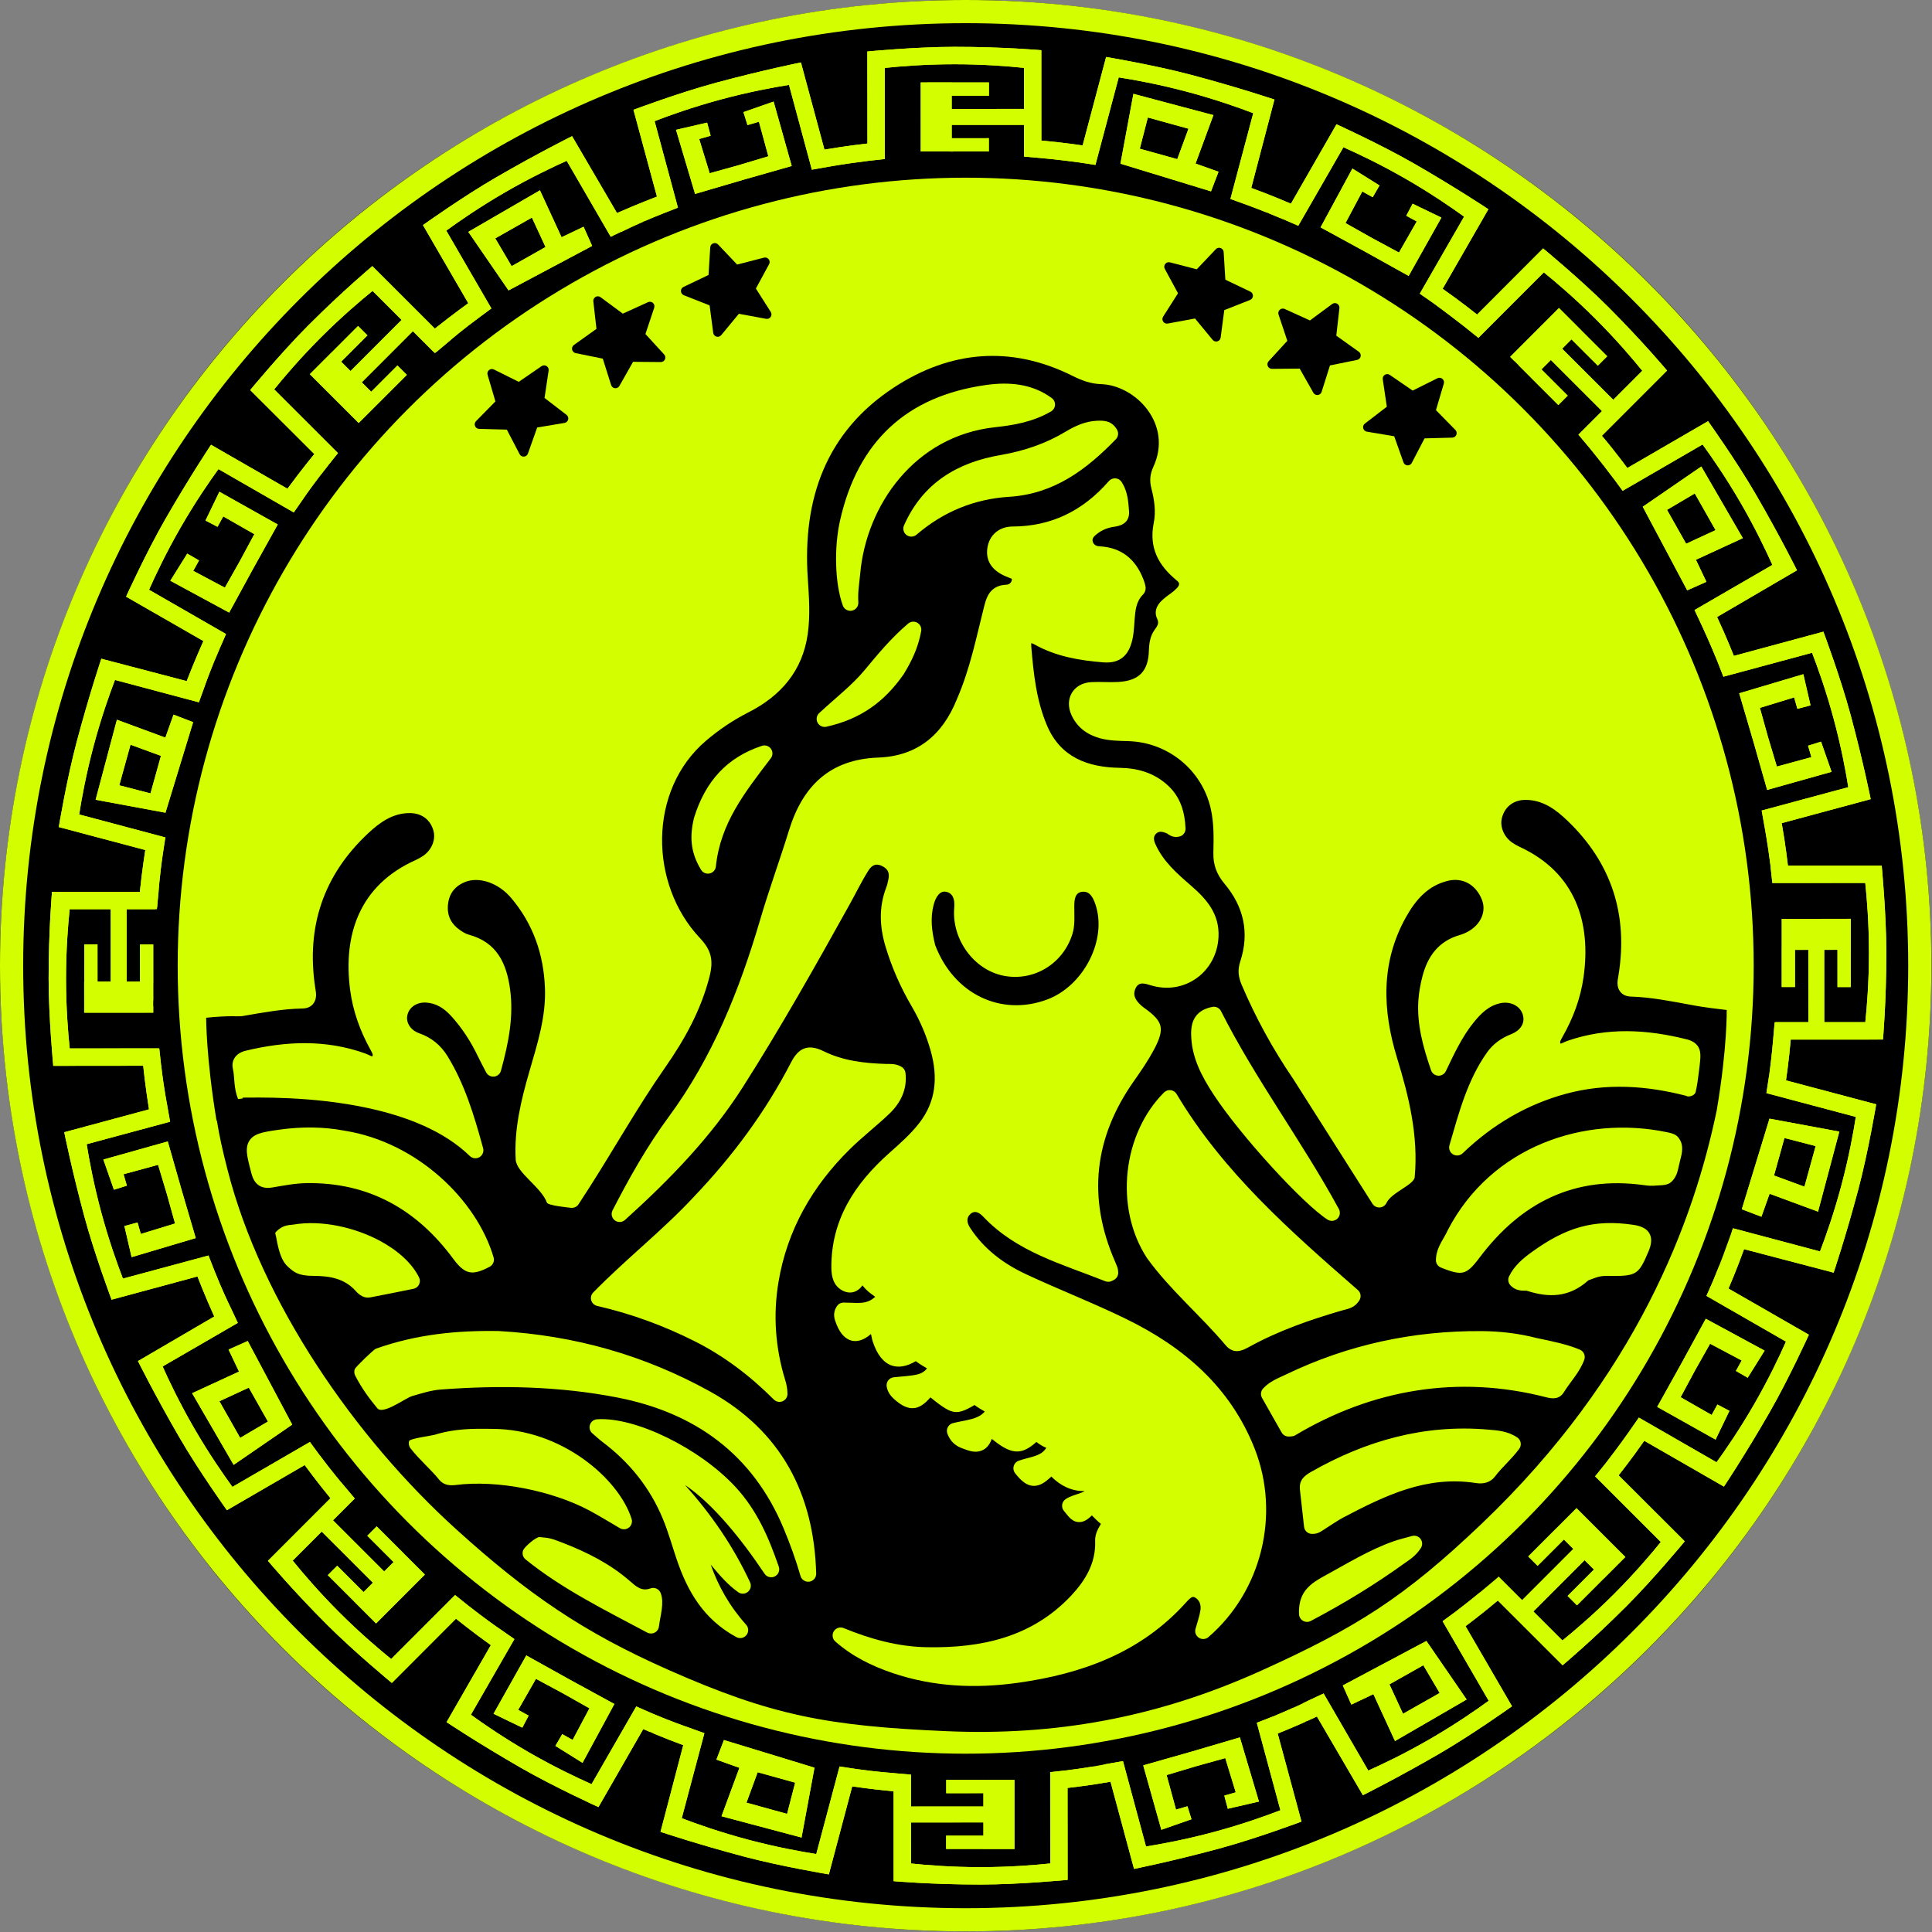 <?xml version="1.0" encoding="UTF-8" standalone="no"?>
<svg xmlns="http://www.w3.org/2000/svg" xmlns:xlink="http://www.w3.org/1999/xlink" xmlns:serif="http://www.serif.com/" width="100%" height="100%" viewBox="0 0 1563 1563" version="1.1" xml:space="preserve" style="fill-rule:evenodd;clip-rule:evenodd;stroke-linejoin:round;stroke-miterlimit:2;">
  <rect x="0" y="0" width="1563" height="1563" fill="#808080" stroke="none"/>
  <g id="Melodia">
    <circle id="Outer-Circle" serif:id="Outer Circle" cx="781.25" cy="781.25" r="781.25"></circle>
    <path d="M781.25,0c431.184,0 781.25,350.066 781.25,781.25c0,431.184 -350.066,781.25 -781.25,781.25c-431.184,-0 -781.25,-350.066 -781.25,-781.25c0,-431.184 350.066,-781.25 781.25,-781.25Zm-0,18.75c-420.835,0 -762.5,341.665 -762.5,762.5c0,420.835 341.665,762.5 762.5,762.5c420.835,-0 762.5,-341.665 762.5,-762.5c0,-420.835 -341.665,-762.5 -762.5,-762.5Z" style="fill:#d2fe00;"></path>
    <path id="TPC-Greek-Pattern" serif:id="TPC Greek Pattern" d="M115.839,862.2l-72.749,0.073c0,-0 -3.743,-39.01 -3.754,-70.384c-0.015,-39.766 2.733,-70.385 2.733,-70.385l71.066,-0.027c0.916,-8.866 2.011,-17.286 2.905,-23.666c0.658,-4.695 1.207,-8.285 1.496,-10.134l-69.989,-18.581c-0,-0 6.43,-38.659 14.5,-68.977c10.228,-38.428 19.929,-67.201 19.929,-67.201l69.043,18.104c3.254,-8.391 6.545,-16.289 9.11,-22.282c2.1,-4.91 3.714,-8.541 4.421,-10.12l-62.553,-35.924c0,0 16.217,-35.676 31.859,-62.873c19.825,-34.471 36.867,-59.991 36.867,-59.991l61.819,35.552c5.442,-7.416 10.81,-14.351 14.93,-19.571c3.213,-4.069 5.668,-7.095 6.81,-8.494l-51.859,-51.756c0,0 24.938,-30.231 47.114,-52.424c28.109,-28.128 51.703,-47.836 51.703,-47.836l50.581,50.542c7.275,-5.825 14.366,-11.203 19.766,-15.218c3.047,-2.264 5.556,-4.095 7.257,-5.326l-36.673,-63.184c0,0 31.883,-22.788 59.027,-38.52c34.405,-19.94 61.611,-33.427 61.611,-33.427l36.341,62.179c8.569,-3.784 16.85,-7.183 23.13,-9.689c4.051,-1.616 7.27,-2.861 9.194,-3.598l-18.996,-70.246c0,-0 36.694,-13.761 66.985,-21.931c38.394,-10.356 68.49,-16.351 68.49,-16.351l19.02,70.511c9.024,-1.567 17.765,-2.804 24.285,-3.653c5.345,-0.697 9.196,-1.132 10.486,-1.275l-0.073,-74.47c-0,-0 39.01,-3.744 70.384,-3.755c39.766,-0.014 70.385,2.734 70.385,2.734l0.028,73.094c8.802,0.761 17.241,1.759 23.534,2.576c4.786,0.621 8.33,1.136 9.849,1.362l18.997,-71.555c0,-0 38.658,6.43 68.976,14.5c38.428,10.228 67.202,19.929 67.202,19.929l-18.753,71.494c8.531,3.088 16.666,6.333 22.682,8.813c4.691,1.934 8.094,3.402 9.393,3.967l36.9,-64.252c-0,-0 35.676,16.216 62.873,31.858c34.471,19.826 59.991,36.867 59.991,36.867l-37.015,64.362c7.378,5.154 14.329,10.348 19.459,14.272c4.651,3.557 7.806,6.071 8.427,6.568l53.398,-53.502c-0,0 30.231,24.938 52.423,47.114c28.129,28.109 47.837,51.703 47.837,51.703l-52.704,52.744c5.865,6.978 11.309,13.901 15.291,19.084c2.344,3.052 4.182,5.501 5.299,7.003l65.3,-37.9c-0,0 22.788,31.883 38.52,59.027c19.94,34.405 33.426,61.611 33.426,61.611l-64.654,37.785c3.783,8.064 7.179,15.935 9.647,21.836c2.063,4.933 3.478,8.49 3.929,9.635l72.433,-19.587c0,0 13.761,36.694 21.931,66.985c10.356,38.394 16.351,68.49 16.351,68.49l-71.996,19.421c1.586,8.857 2.841,17.44 3.704,23.84c0.761,5.648 1.216,9.595 1.322,10.531l75.857,-0.074c0,0 3.744,39.01 3.755,70.384c0.014,39.766 -2.734,70.385 -2.734,70.385l-74.606,0.028c-0.757,8.854 -1.752,17.345 -2.565,23.676c-0.551,4.286 -1.018,7.582 -1.273,9.331l72.967,19.373c0,0 -6.43,38.659 -14.5,68.977c-10.228,38.428 -19.929,67.201 -19.929,67.201l-72.463,-19.007c-3.02,8.409 -6.183,16.409 -8.608,22.348c-1.982,4.854 -3.472,8.331 -3.989,9.529l65.038,37.352c0,-0 -16.216,35.676 -31.858,62.873c-19.826,34.471 -36.868,59.991 -36.868,59.991l-64.454,-37.068c-5.127,7.39 -10.294,14.353 -14.199,19.493c-3.548,4.669 -6.054,7.834 -6.544,8.451l53.497,53.393c0,-0 -24.937,30.231 -47.113,52.424c-28.109,28.128 -51.703,47.836 -51.703,47.836l-52.391,-52.35c-6.682,5.644 -13.256,10.861 -18.225,14.717c-3.799,2.947 -6.66,5.098 -7.916,6.035l37.6,64.784c0,-0 -31.882,22.788 -59.026,38.52c-34.405,19.94 -61.611,33.427 -61.611,33.427l-37.2,-63.653c-8.105,3.833 -16.027,7.277 -21.958,9.776c-5.16,2.174 -8.814,3.634 -9.77,4.013l19.259,71.218c-0,0 -36.695,13.761 -66.986,21.931c-38.393,10.356 -68.489,16.351 -68.489,16.351l-19.014,-70.486c-8.95,1.557 -17.587,2.796 -24.064,3.654c-5.524,0.732 -9.478,1.187 -10.714,1.327l0.074,74.392c-0,0 -39.01,3.744 -70.384,3.755c-39.766,0.014 -70.385,-2.734 -70.385,-2.734l-0.028,-72.669c-8.782,-0.8 -17.155,-1.803 -23.458,-2.626c-4.75,-0.62 -8.326,-1.137 -10.018,-1.388l-18.905,71.206c0,0 -38.658,-6.43 -68.976,-14.5c-38.428,-10.228 -67.201,-19.929 -67.201,-19.929l18.393,-70.132c-8.388,-3.081 -16.333,-6.265 -22.28,-8.721c-5.408,-2.233 -9.163,-3.865 -10.095,-4.273l-36.24,63.104c0,0 -35.677,-16.216 -62.873,-31.858c-34.471,-19.826 -59.992,-36.867 -59.992,-36.867l35.815,-62.274c-7.314,-5.23 -14.164,-10.417 -19.294,-14.386c-4.915,-3.801 -8.253,-6.485 -8.914,-7.018l-51.875,51.978c0,-0 -30.231,-24.938 -52.424,-47.114c-28.129,-28.109 -47.837,-51.703 -47.837,-51.703l50.576,-50.615c-5.563,-6.782 -10.687,-13.379 -14.527,-18.426c-3.057,-4.017 -5.3,-7.053 -6.301,-8.418l-62.933,36.528c0,-0 -22.789,-31.883 -38.52,-59.027c-19.941,-34.405 -33.427,-61.611 -33.427,-61.611l61.714,-36.067c-3.704,-8.175 -7.027,-16.078 -9.476,-22.072c-2.181,-5.337 -3.668,-9.161 -4.115,-10.318l-69.478,18.788c0,-0 -13.76,-36.694 -21.93,-66.985c-10.356,-38.394 -16.352,-68.49 -16.352,-68.49l68.566,-18.496c-1.458,-9.018 -2.617,-17.675 -3.426,-24.214c-0.699,-5.653 -1.135,-9.724 -1.278,-11.081Zm12.272,-139.439l-1.116,12.794l-24.542,0.007l0.021,58.576l10.777,-0.004l-0.011,-30.083l10.743,-0.004l0.011,31.584l-0.033,-0l0.008,23.616l-55.864,0.02l-0.009,-25.117l0.043,-0l-0.011,-30.17l10.743,-0.004l0.011,30.17l10.7,-0.004l-0.021,-58.576l-33.202,0.01c-1.285,12.168 -2.955,32.557 -2.946,56.308c0.008,23.751 1.691,44.139 2.985,56.307c-0,-0 72.445,-0.029 72.445,-0.033l1.474,13.491l0.036,-0c2.246,19.484 4.934,32.584 4.934,32.584l-0.036,0.013l2.355,13.233l-67.486,18.198c1.924,12.084 5.615,32.206 11.8,55.138c6.185,22.931 13.113,42.18 17.526,53.592c0,0 69.222,-18.674 69.221,-18.677l4.969,12.737l0.007,-0.002c6.084,15.253 11.296,26.047 12.739,28.975l0.012,-0.007l0.265,0.567c0.078,0.156 0.119,0.236 0.119,0.236l-0.006,0.004l5.616,11.996l-60.836,35.247c4.985,11.174 13.758,29.655 25.668,50.204c11.909,20.549 23.583,37.349 30.8,47.231c-0,-0 62.69,-36.337 62.688,-36.34l7.739,10.531l0.033,-0.02c9.377,12.54 16.879,21.47 19.406,24.428l0.031,-0.03l9.09,10.827l-17.622,17.633l41.399,41.37l7.618,-7.623l-21.262,-21.247l7.593,-7.599l22.324,22.307l-0.024,0.023l16.692,16.68l-39.488,39.516l-17.753,-17.74l0.031,-0.03l-21.324,-21.309l7.593,-7.599l21.325,21.309l7.563,-7.569l-41.4,-41.371l-23.471,23.485c7.695,9.513 20.932,25.111 37.733,41.899c16.8,16.789 32.407,30.015 41.925,37.704c0,0 51.71,-51.75 51.707,-51.752l10.82,8.687l0.007,-0.008c13.003,10.232 22.939,17.113 25.555,18.899l0.01,-0.016l11.593,8.09l-35.197,61.188c9.904,7.184 26.743,18.803 47.331,30.644c20.589,11.842 39.099,20.554 50.289,25.503c-0,0 36.149,-62.858 36.146,-62.859l12.922,5.669l-0.002,0.003c15.315,6.467 26.6,10.383 28.908,11.17l0.006,-0.02l13.292,4.814l-18.312,68.779c11.427,4.376 30.698,11.241 53.65,17.35c22.952,6.109 43.086,9.734 55.176,11.618c-0,0 18.848,-70.824 18.844,-70.824l13.949,2.132c18.06,2.475 30.478,3.275 30.478,3.275l0.002,0.031l13.366,1.166l0.007,25.799l58.576,-0.021l-0.004,-10.777l-30.083,0.011l-0.004,-10.743l31.584,-0.011l-0,0.033l23.616,-0.008l0.02,55.864l-25.117,0.009l-0,-0.043l-30.171,0.01l-0.003,-10.743l30.17,-0.01l-0.004,-10.701l-58.576,0.021l0.009,33.203c12.168,1.285 32.558,2.955 56.309,2.946c23.751,-0.008 44.139,-1.691 56.307,-2.985c-0,0 -0.03,-73.872 -0.033,-73.872l14.027,-1.534c18.195,-2.272 30.604,-4.856 30.944,-4.927l0.007,-0.001l13.911,-2.476l18.63,69.088c12.084,-1.924 32.206,-5.615 55.137,-11.8c22.932,-6.185 42.181,-13.113 53.593,-17.526c-0,-0 -19.089,-70.76 -19.092,-70.758l13.146,-5.129l0.009,0.033c16.291,-6.709 27.552,-12.353 28.074,-12.615l0.019,-0.009l12.784,-5.986l36.136,62.358c11.174,-4.985 29.655,-13.758 50.204,-25.668c20.549,-11.91 37.349,-23.583 47.23,-30.8c0,0 -37.295,-64.345 -37.298,-64.343l10.604,-7.793c12.215,-9.303 21.335,-16.936 23.91,-19.114l-0.004,-0.004l0.74,-0.621l10.087,-8.469l18.991,18.979l41.437,-41.467l-7.623,-7.618l-21.281,21.296l-7.599,-7.593l22.343,-22.359l0.023,0.024l16.707,-16.718l39.516,39.487l-17.769,17.781l-0.03,-0.03l-21.343,21.358l-7.599,-7.594l21.343,-21.358l-7.569,-7.564l-41.438,41.468l23.484,23.471c9.513,-7.695 25.112,-20.932 41.9,-37.733c16.789,-16.8 30.015,-32.407 37.704,-41.925c0,-0 -53.136,-53.095 -53.138,-53.092l8.835,-11.003c10.108,-13.072 17.274,-23.269 18.454,-24.958c0.085,-0.122 0.143,-0.205 0.171,-0.246l7.919,-11.347l62.847,36.151c7.184,-9.905 18.803,-26.743 30.644,-47.331c11.842,-20.589 20.554,-39.099 25.503,-50.289c-0,-0 -64.31,-36.984 -64.311,-36.98l5.439,-12.399l-0.003,-0.001c7.042,-16.818 11.389,-29.516 11.389,-29.516l0.01,0.003l4.638,-12.805l70.394,18.738c4.376,-11.427 11.241,-30.698 17.35,-53.65c6.109,-22.952 9.734,-43.086 11.618,-55.176c-0,0 -72.329,-19.249 -72.329,-19.245l2.131,-13.949l0.058,0.015c2.041,-15.106 3.035,-26.664 3.257,-29.376l-0.006,0l0.054,-0.606l1.174,-13.478l27.24,-0.007l-0.021,-58.506l-10.777,0.004l0.011,30.048l-10.743,0.004l-0.012,-31.548l0.034,0l-0.008,-23.589l55.863,-0.02l0.009,25.089l-0.042,-0l0.01,30.135l-10.743,0.004l-0.01,-30.136l-10.701,0.004l0.021,58.507l33.203,-0.01c1.285,-12.168 2.955,-32.557 2.946,-56.308c-0.008,-23.751 -1.692,-44.139 -2.985,-56.307c0,0 -75.179,0.029 -75.179,0.033l-1.533,-14.027l0.043,-0.001c-2.062,-16.331 -4.276,-28.599 -4.657,-30.675l-0.003,0.001l-0.055,-0.312l-2.422,-13.607l70.083,-18.898c-1.923,-12.084 -5.614,-32.206 -11.799,-55.138c-6.185,-22.931 -13.113,-42.18 -17.527,-53.592c0,-0 -71.738,19.353 -71.737,19.356l-4.956,-12.703l-0.003,0.001c-6.021,-14.763 -11.17,-25.883 -12.367,-28.443c-0.13,-0.277 -0.219,-0.466 -0.263,-0.559l-5.733,-12.244l62.954,-36.484c-4.986,-11.174 -13.758,-29.655 -25.668,-50.204c-11.91,-20.549 -23.583,-37.349 -30.8,-47.231c-0,0 -64.662,37.48 -64.66,37.483l-7.138,-9.713l-0.022,0.013c-10.854,-14.391 -19.329,-24.676 -19.521,-24.908l-0.003,0.003l-9.09,-10.827l19.069,-19.08l-41.366,-41.336l-7.618,7.623l21.246,21.23l-7.594,7.599l-22.305,-22.289l0.023,-0.024l-16.678,-16.667l39.487,-39.516l17.739,17.726l-0.03,0.031l21.307,21.292l-7.594,7.599l-21.307,-21.292l-7.564,7.569l41.367,41.337l23.471,-23.485c-7.695,-9.513 -20.932,-25.111 -37.733,-41.899c-16.8,-16.789 -32.407,-30.015 -41.925,-37.704c-0,-0 -52.922,52.963 -52.92,52.965l-11.003,-8.835l0.006,-0.005c-14.31,-11.143 -25.105,-18.994 -25.105,-18.994l-11.32,-7.901l35.847,-62.318c-9.905,-7.184 -26.743,-18.803 -47.332,-30.644c-20.588,-11.842 -39.098,-20.554 -50.288,-25.503c-0,-0 -36.537,63.532 -36.533,63.533l-12.318,-5.403l-0.038,0.065c-15.666,-6.62 -27.704,-11.002 -29.251,-11.56l-0.001,0.006l-13.292,-4.815l18.473,-69.382c-11.427,-4.376 -30.698,-11.241 -53.65,-17.35c-22.952,-6.109 -43.086,-9.734 -55.176,-11.618c-0,-0 -18.848,70.824 -18.845,70.824l-13.113,-2.003l-0.004,0.013c-15.617,-2.167 -27.706,-3.274 -30.593,-3.526c-0.326,-0.029 -0.549,-0.048 -0.659,-0.057l-13.425,-1.171l-0.007,-25.659l-58.472,0.021l0.004,10.777l30.031,-0.011l0.004,10.743l-31.529,0.011l-0,-0.033l-23.576,0.008l-0.02,-55.864l25.074,-0.009l0,0.043l30.118,-0.011l0.004,10.744l-30.118,0.01l0.004,10.701l58.472,-0.021l-0.01,-33.203c-12.168,-1.285 -32.557,-2.955 -56.308,-2.946c-23.751,0.008 -44.139,1.691 -56.307,2.985c0,-0 0.029,73.717 0.033,73.716l-13.517,1.478l0,0.026c-18.449,2.241 -31.889,4.687 -31.889,4.687l-0.001,-0.004l-13.613,2.422l-18.5,-68.603c-12.083,1.924 -32.205,5.615 -55.137,11.8c-22.931,6.185 -42.18,13.113 -53.592,17.526c-0,0 18.885,70.005 18.888,70.004l-11.158,4.353l0.001,0.007c-16.189,6.311 -27.541,11.781 -30.4,13.189l0.007,0.012l-0.594,0.278c-0.078,0.04 -0.118,0.06 -0.118,0.06l-0.002,-0.003l-12.089,5.66l-35.611,-61.454c-11.174,4.985 -29.655,13.758 -50.204,25.668c-20.55,11.91 -37.349,23.583 -47.231,30.8c0,-0 36.501,62.974 36.504,62.972l-8.975,6.596l0.009,0.017c-13.911,10.169 -23.414,18.331 -25.908,20.511l0.008,0.008l-0.394,0.331c-0.176,0.155 -0.265,0.235 -0.265,0.235l-0.008,-0.006l-10.16,8.531l-17.84,-17.83l-41.324,41.354l7.623,7.618l21.224,-21.24l7.599,7.594l-22.283,22.299l-0.024,-0.024l-16.662,16.674l-39.516,-39.487l17.721,-17.734l0.031,0.03l21.286,-21.301l7.599,7.594l-21.286,21.301l7.569,7.564l41.325,-41.355l-23.485,-23.471c-9.513,7.695 -25.111,20.932 -41.899,37.733c-16.789,16.8 -30.015,32.407 -37.704,41.925c-0,0 51.605,51.565 51.607,51.562l-8.13,10.125l0.037,0.037c-10.459,13.031 -17.489,23.115 -19.606,26.212l0.029,0.017l-8.091,11.593l-60.934,-35.051c-7.185,9.905 -18.803,26.743 -30.645,47.331c-11.841,20.589 -20.553,39.099 -25.502,50.289c-0,0 62.285,35.821 62.286,35.817l-5.274,12.023l0.016,0.01c-6.391,14.613 -10.467,25.819 -11.899,29.888l0.019,0.005l-0.521,1.439c-0.049,0.145 -0.074,0.219 -0.074,0.219l-0.005,-0.001l-4.214,11.635l-67.89,-18.075c-4.376,11.427 -11.241,30.698 -17.35,53.65c-6.109,22.952 -9.734,43.086 -11.618,55.176c-0,-0 69.719,18.555 69.72,18.551l-1.915,12.541c-2.881,19.4 -3.679,32.749 -3.679,32.749l-0.047,0.004Zm350.937,-523.793l-67.632,35.977l-32.552,-47.358l57.953,-33.6l17.482,37.943l17.831,-8.469l6.918,15.507Zm-78.382,-6.118l13.245,22.478l27.422,-15.484l-11.004,-23.811l-29.663,16.817Zm-175.983,231.479l-19.874,35.699l-19.418,35.569l-47.598,-25.772l13.694,-21.926l9.516,5.513l-4.671,8.421l25.578,13.595l12.079,-21.41l11.78,-21.867l-25.15,-14.372l-4.626,8.445l-9.742,-5.103l11.231,-23.285l47.201,26.493Zm755.036,-269.525l-73.263,-22.383l10.471,-56.505l64.737,17.221l-14.468,39.191l18.597,6.62l-6.074,15.856Zm-51.098,-59.751l-6.528,25.261l30.338,8.441l9.056,-24.618l-32.866,-9.084Zm210.994,128.186l-35.699,-19.874l-35.569,-19.418l25.771,-47.598l21.927,13.695l-5.514,9.515l-8.42,-4.671l-13.595,25.578l21.409,12.079l21.868,11.78l14.371,-25.149l-8.444,-4.627l5.103,-9.742l23.285,11.232l-26.493,47.2Zm-499.113,-88.944l-39.296,11.19l-38.882,11.421l-15.433,-51.88l25.187,-5.821l2.83,10.627l-9.257,2.651l8.473,27.7l23.68,-6.598l23.793,-7.132l-7.622,-27.946l-9.243,2.699l-3.279,-10.497l24.406,-8.523l14.643,52.109Zm-440.09,950.601l35.977,67.632l-47.358,32.551l-33.6,-57.952l37.943,-17.482l-8.469,-17.832l15.507,-6.917Zm-6.118,78.382l22.478,-13.246l-15.484,-27.421l-23.811,11.004l16.817,29.663Zm1170.68,-685.674l-35.978,-67.632l47.359,-32.551l33.6,57.952l-37.944,17.482l8.47,17.832l-15.507,6.917Zm6.118,-78.382l-22.478,13.246l15.484,27.421l23.811,-11.004l-16.817,-29.663Zm-1214.85,185.002l-22.383,73.264l-56.505,-10.471l17.22,-64.737l39.192,14.468l6.62,-18.597l15.856,6.073Zm-59.751,51.099l25.261,6.528l8.441,-30.338l-24.618,-9.056l-9.084,32.866Zm329.276,703.938l35.699,19.874l35.569,19.418l-25.772,47.598l-21.926,-13.695l5.513,-9.515l8.421,4.671l13.595,-25.578l-21.41,-12.079l-21.867,-11.78l-14.372,25.149l8.445,4.627l-5.103,9.742l-23.285,-11.232l26.493,-47.2Zm499.113,88.944l39.295,-11.19l38.883,-11.421l15.433,51.88l-25.188,5.821l-2.83,-10.627l9.257,-2.651l-8.472,-27.7l-23.68,6.598l-23.793,7.132l7.621,27.946l9.243,-2.699l3.28,10.497l-24.406,8.523l-14.643,-52.109Zm504.762,-789.147l-11.19,-39.296l-11.42,-38.882l51.88,-15.433l5.821,25.188l-10.627,2.829l-2.651,-9.257l-27.7,8.473l6.598,23.68l7.132,23.793l27.946,-7.621l-2.699,-9.243l10.497,-3.28l8.522,24.406l-52.109,14.643Zm-1293.91,284.384l11.19,39.296l11.421,38.882l-51.88,15.433l-5.822,-25.188l10.628,-2.829l2.651,9.257l27.7,-8.473l-6.598,-23.68l-7.133,-23.793l-27.946,7.621l2.7,9.243l-10.497,3.28l-8.523,-24.406l52.109,-14.643Zm950.601,440.09l67.632,-35.977l32.551,47.358l-57.953,33.6l-17.481,-37.943l-17.832,8.469l-6.917,-15.507Zm78.382,6.118l-13.246,-22.478l-27.421,15.484l11.004,23.811l29.663,-16.817Zm-579.054,38.046l73.263,22.383l-10.47,56.505l-64.737,-17.221l14.468,-39.191l-18.597,-6.62l6.073,-15.856Zm51.099,59.751l6.528,-25.261l-30.338,-8.441l-9.056,24.618l32.866,9.084Zm772.372,-489.171l22.384,-73.264l56.505,10.471l-17.221,64.737l-39.191,-14.468l-6.62,18.597l-15.857,-6.073Zm59.751,-51.099l-25.26,-6.528l-8.441,30.338l24.618,9.056l9.083,-32.866Zm-128.185,210.994l19.873,-35.699l19.418,-35.569l47.599,25.772l-13.695,21.926l-9.515,-5.513l4.671,-8.421l-25.578,-13.595l-12.079,21.41l-11.781,21.867l25.15,14.372l4.627,-8.445l9.742,5.103l-11.232,23.285l-47.2,-26.493Z" style="fill:#d2fe00;"></path>
    <path d="M170.193,1066.9l3.135,-1.833c-3.704,-8.175 -7.027,-16.078 -9.476,-22.072c-2.181,-5.337 -3.668,-9.161 -4.115,-10.318l-69.478,18.788c0,-0 -13.76,-36.694 -21.93,-66.985c-10.356,-38.394 -16.352,-68.49 -16.352,-68.49l68.566,-18.496c-1.458,-9.018 -2.617,-17.675 -3.426,-24.214c-0.699,-5.653 -1.135,-9.724 -1.278,-11.081l-72.749,0.073c0,-0 -3.743,-39.01 -3.754,-70.384c-0.015,-39.766 2.733,-70.385 2.733,-70.385l71.066,-0.027c0.916,-8.866 2.011,-17.286 2.905,-23.666c0.658,-4.695 1.207,-8.285 1.496,-10.134l-69.989,-18.581c-0,-0 6.43,-38.659 14.5,-68.977c10.228,-38.428 19.929,-67.201 19.929,-67.201l69.043,18.104c3.254,-8.391 6.545,-16.289 9.11,-22.282c2.1,-4.91 3.714,-8.541 4.421,-10.12l-62.553,-35.924c0,0 16.217,-35.676 31.859,-62.873c19.825,-34.471 36.867,-59.991 36.867,-59.991l61.819,35.552c5.442,-7.416 10.81,-14.351 14.93,-19.571c3.213,-4.069 5.668,-7.095 6.81,-8.494l-51.859,-51.756c0,0 24.938,-30.231 47.114,-52.424c28.109,-28.128 51.703,-47.836 51.703,-47.836l50.581,50.542c7.275,-5.825 14.366,-11.203 19.766,-15.218c3.047,-2.264 5.556,-4.095 7.257,-5.326l-36.673,-63.184c0,0 31.883,-22.788 59.027,-38.52c34.405,-19.94 61.611,-33.427 61.611,-33.427l34.58,59.166c-2.944,1.585 -5.328,3.876 -7.014,6.579l0.345,0.108c-0.269,0.458 -0.52,0.927 -0.75,1.405l5.925,13.281l-1.823,0.853l-35.611,-61.454c-11.174,4.985 -29.655,13.758 -50.204,25.668c-20.55,11.91 -37.349,23.583 -47.231,30.8c0,-0 36.501,62.974 36.504,62.972l-8.975,6.596l0.009,0.017c-13.911,10.169 -23.414,18.331 -25.908,20.511l0.008,0.008l-0.394,0.331c-0.176,0.155 -0.265,0.235 -0.265,0.235l-0.008,-0.006l-8.69,7.297c-0.894,0.07 -1.791,0.077 -2.685,0.02l-6.678,-6.675c-0.137,-2.12 0.09,-4.238 0.656,-6.263l-0.284,-0.012c-0.569,1.891 -0.839,3.867 -0.791,5.856l-9.528,-9.522l-41.324,41.354l7.623,7.618l21.224,-21.24l7.599,7.594l-22.283,22.299l-0.024,-0.024l-13.253,13.264c-1.7,-1.704 -3.087,-3.75 -4.045,-6.062c-0.093,-0.225 -0.181,-0.451 -0.265,-0.678l-0.021,-0.015c0.083,0.224 0.171,0.447 0.263,0.67c0.962,2.322 2.357,4.376 4.068,6.085l-3.409,3.41l-39.516,-39.487l17.721,-17.734l0.031,0.03l21.286,-21.301l7.599,7.594l-21.286,21.301l7.569,7.564l41.325,-41.355l-23.485,-23.471c-9.513,7.695 -25.111,20.932 -41.899,37.733c-16.789,16.8 -30.015,32.407 -37.704,41.925c-0,0 51.605,51.565 51.607,51.562l-8.13,10.125l0.037,0.037c-10.459,13.031 -17.489,23.115 -19.606,26.212l0.029,0.017l-8.091,11.593l-60.934,-35.051c-7.185,9.905 -18.803,26.743 -30.645,47.331c-11.841,20.589 -20.553,39.099 -25.502,50.289c-0,0 62.285,35.821 62.286,35.817l-5.274,12.023l0.016,0.01c-6.391,14.613 -10.467,25.819 -11.899,29.888l0.019,0.005l-0.521,1.439c-0.049,0.145 -0.074,0.219 -0.074,0.219l-0.005,-0.001l-4.214,11.635l-67.89,-18.075c-4.376,11.427 -11.241,30.698 -17.35,53.65c-6.109,22.952 -9.734,43.086 -11.618,55.176c-0,-0 69.719,18.555 69.72,18.551l-1.915,12.541c-2.881,19.4 -3.679,32.749 -3.679,32.749l-0.047,0.004l-0.976,11.189c-0.506,0.567 -1.046,1.103 -1.616,1.605l-23.066,0.007l0.021,58.576l10.777,-0.004l-0.011,-30.083l10.743,-0.004l0.011,31.584l-0.033,-0l0.004,13.893c-0.672,0.468 -1.376,0.894 -2.108,1.272c1.113,1.963 1.932,3.262 2.104,3.532l0.004,-4.804l0.004,9.723l-55.864,0.02l-0.009,-25.117l0.043,-0l-0.011,-30.17l10.743,-0.004l0.011,30.17l10.7,-0.004l-0.021,-58.576l-33.202,0.01c-1.285,12.168 -2.955,32.557 -2.946,56.308c0.008,23.751 1.691,44.139 2.985,56.307c-0,-0 65.045,-0.026 71.868,-0.032c0.041,0.037 0.083,0.074 0.124,0.111l0.459,-0.051l1.468,13.43l0.036,-0c2.246,19.484 4.934,32.584 4.934,32.584l-0.036,0.013l2.355,13.233l-67.486,18.198c1.924,12.084 5.615,32.206 11.8,55.138c6.185,22.931 13.113,42.18 17.526,53.592c0,0 69.222,-18.674 69.221,-18.677l4.969,12.737l0.007,-0.002c6.084,15.253 11.296,26.047 12.739,28.975l0.012,-0.007l0.265,0.567c0.078,0.156 0.119,0.236 0.119,0.236l-0.006,0.004l4.964,10.603l-0.062,0.103c-0.038,0.176 -0.078,0.352 -0.12,0.528l0.275,-0.433l0.559,1.195l-9.657,5.596c-1.595,-0.317 -3.13,-0.837 -4.571,-1.541l2.531,-1.129l-3.097,-1.946l-0.744,2.371c-2.714,-1.603 -5.021,-3.886 -6.657,-6.686Zm327.212,-897.537l1.745,2.985c8.569,-3.784 16.85,-7.183 23.13,-9.689c4.051,-1.616 7.27,-2.861 9.194,-3.598l-18.996,-70.246c0,-0 36.694,-13.761 66.985,-21.931c38.394,-10.356 68.49,-16.351 68.49,-16.351l19.02,70.511c9.024,-1.567 17.765,-2.804 24.285,-3.653c5.345,-0.697 9.196,-1.132 10.486,-1.275l-0.073,-74.47c-0,-0 39.01,-3.744 70.384,-3.755c39.766,-0.014 70.385,2.734 70.385,2.734l0.028,73.094c8.802,0.761 17.241,1.759 23.534,2.576c4.786,0.621 8.33,1.136 9.849,1.362l18.997,-71.555c0,-0 38.658,6.43 68.976,14.5c38.428,10.228 67.202,19.929 67.202,19.929l-18.753,71.494c8.531,3.088 16.666,6.333 22.682,8.813c4.691,1.934 8.094,3.402 9.393,3.967l36.9,-64.252c-0,-0 35.676,16.216 62.873,31.858c34.471,19.826 59.991,36.867 59.991,36.867l-37.015,64.362c7.378,5.154 14.329,10.348 19.459,14.272c4.651,3.557 7.806,6.071 8.427,6.568l53.398,-53.502c-0,0 30.231,24.938 52.423,47.114c28.129,28.109 47.837,51.703 47.837,51.703l-52.704,52.744c5.865,6.978 11.309,13.901 15.291,19.084c2.344,3.052 4.182,5.501 5.299,7.003l65.3,-37.9c-0,0 22.788,31.883 38.52,59.027c19.94,34.405 33.426,61.611 33.426,61.611l-64.654,37.785c3.783,8.064 7.179,15.935 9.647,21.836c2.063,4.933 3.478,8.49 3.929,9.635l72.433,-19.587c0,0 13.761,36.694 21.931,66.985c10.356,38.394 16.351,68.49 16.351,68.49l-71.996,19.421c1.586,8.857 2.841,17.44 3.704,23.84c0.761,5.648 1.216,9.595 1.322,10.531l75.857,-0.074c0,0 3.744,39.01 3.755,70.384c0.014,39.766 -2.734,70.385 -2.734,70.385l-74.606,0.028c-0.757,8.854 -1.752,17.345 -2.565,23.676c-0.551,4.286 -1.018,7.582 -1.273,9.331l72.967,19.373c0,0 -6.43,38.659 -14.5,68.977c-10.228,38.428 -19.929,67.201 -19.929,67.201l-72.463,-19.007c-3.02,8.409 -6.183,16.409 -8.608,22.348c-1.982,4.854 -3.472,8.331 -3.989,9.529l65.038,37.352c0,-0 -16.216,35.676 -31.858,62.873c-19.826,34.471 -36.868,59.991 -36.868,59.991l-64.454,-37.068c-5.127,7.39 -10.294,14.353 -14.199,19.493c-3.548,4.669 -6.054,7.834 -6.544,8.451l53.497,53.393c0,-0 -24.937,30.231 -47.113,52.424c-28.109,28.128 -51.703,47.836 -51.703,47.836l-52.391,-52.35c-3.449,2.913 -6.87,5.713 -10.056,8.271l0.135,-0.325c-0.165,-0.004 -0.33,-0.01 -0.496,-0.019l0.179,0.49c-2.917,2.34 -5.632,4.473 -7.987,6.3c-3.799,2.947 -6.66,5.098 -7.916,6.035l37.6,64.784c0,-0 -31.882,22.788 -59.026,38.52c-34.405,19.94 -61.611,33.427 -61.611,33.427l-37.2,-63.653c-2.68,1.267 -5.34,2.492 -7.915,3.655l-2.853,-12.823l-0.043,-0.074l0.028,0.009l-0.353,-1.588c2.26,-1.083 3.574,-1.742 3.745,-1.827l0.019,-0.009l12.784,-5.986l36.136,62.358c11.174,-4.985 29.655,-13.758 50.204,-25.668c20.549,-11.91 37.349,-23.583 47.23,-30.8c0,0 -37.295,-64.345 -37.298,-64.343l10.604,-7.793c8.223,-6.263 15.043,-11.768 19.408,-15.362l5.013,13.758l3.046,-7.358l-5.988,-5.984l8.315,0.36l5.41,-13.072c-0.362,-0.022 -0.724,-0.033 -1.087,-0.033l0.616,-0.517l18.991,18.979l41.437,-41.467l-7.623,-7.618l-21.281,21.296l-7.599,-7.593l22.343,-22.359l0.023,0.024l16.707,-16.718l39.516,39.487l-17.769,17.781l-0.03,-0.03l-21.343,21.358l-7.599,-7.594l21.343,-21.358l-7.569,-7.564l-41.438,41.468l23.484,23.471c9.513,-7.695 25.112,-20.932 41.9,-37.733c16.789,-16.8 30.015,-32.407 37.704,-41.925c0,-0 -53.136,-53.095 -53.138,-53.092l8.835,-11.003c10.108,-13.072 17.274,-23.269 18.454,-24.958c0.085,-0.122 0.143,-0.205 0.171,-0.246l7.919,-11.347l62.847,36.151c7.184,-9.905 18.803,-26.743 30.644,-47.331c11.842,-20.589 20.554,-39.099 25.503,-50.289c-0,-0 -64.31,-36.984 -64.311,-36.98l5.438,-12.399c1.8,-4.299 3.423,-8.329 4.843,-11.947c0.594,0.222 1.201,0.414 1.816,0.575l4.728,0.606l1.658,-12.946l-1.833,-0.488l2.032,-1.062l1.856,-14.475l0.935,-2.582l70.394,18.738c4.376,-11.427 11.241,-30.698 17.35,-53.65c6.109,-22.952 9.734,-43.086 11.618,-55.176c-0,0 -72.329,-19.249 -72.329,-19.245l2.131,-13.949l0.058,0.015c2.041,-15.106 3.035,-26.664 3.257,-29.376l-0.006,0l0.054,-0.606l1.119,-12.841c0.224,-0.218 0.454,-0.43 0.688,-0.637l26.607,-0.007l-0.021,-58.506l-10.777,0.004l0.011,30.048l-10.743,0.004l-0.012,-31.548l0.034,0l-0.007,-18.75l-0.001,-4.839l55.863,-0.02l0.009,25.089l-0.042,-0l0.01,30.135l-10.743,0.004l-0.01,-30.136l-10.701,0.004l0.021,58.507l33.203,-0.01c1.285,-12.168 2.955,-32.557 2.946,-56.308c-0.008,-23.751 -1.692,-44.139 -2.985,-56.307c0,0 -75.179,0.029 -75.179,0.033l-1.533,-14.027l0.043,-0.001c-0.553,-4.383 -1.118,-8.473 -1.655,-12.152c0.492,-0.086 1.037,-0.201 1.632,-0.354l-0,-0.033l-1.656,0.219c-1.454,-9.939 -2.702,-16.844 -2.98,-18.355l-0.056,-0.311l-2.422,-13.607l70.083,-18.898c-1.923,-12.084 -5.614,-32.206 -11.799,-55.138c-6.185,-22.931 -13.113,-42.18 -17.527,-53.592c0,-0 -71.738,19.353 -71.737,19.356l-4.958,-12.703c-6.02,-14.762 -11.171,-25.882 -12.368,-28.442c-0.13,-0.277 -0.219,-0.466 -0.263,-0.559l-5.733,-12.244l62.954,-36.484c-4.986,-11.174 -13.758,-29.655 -25.668,-50.204c-11.91,-20.549 -23.583,-37.349 -30.8,-47.231c-0,0 -64.662,37.48 -64.66,37.483l-7.138,-9.713l-0.022,0.013c-2.802,-3.716 -5.446,-7.158 -7.83,-10.224c0.523,-0.431 1.049,-0.907 1.572,-1.431l-2.03,0.842c-6.599,-8.473 -11.094,-13.927 -11.233,-14.095l-0.003,0.003l-9.09,-10.827l19.069,-19.08l-41.366,-41.336l-7.618,7.623l21.246,21.23l-7.594,7.599l-22.305,-22.289l0.023,-0.024l-9.828,-9.821c0.036,-0.202 0.076,-0.405 0.118,-0.606c-1.342,-2.514 -2.589,-3.791 -3.553,-2.826l-3.415,-3.414l39.487,-39.516l17.739,17.726l-0.03,0.031l21.307,21.292l-7.594,7.599l-21.307,-21.292l-7.564,7.569l41.367,41.337l23.471,-23.485c-7.695,-9.513 -20.932,-25.111 -37.733,-41.899c-16.8,-16.789 -32.407,-30.015 -41.925,-37.704c-0,-0 -52.922,52.963 -52.92,52.965l-11.003,-8.835l0.006,-0.005c-14.31,-11.143 -25.105,-18.994 -25.105,-18.994l-11.32,-7.901l35.847,-62.318c-9.905,-7.184 -26.743,-18.803 -47.332,-30.644c-20.588,-11.842 -39.098,-20.554 -50.288,-25.503c-0,-0 -36.537,63.532 -36.533,63.533l-12.318,-5.403l-0.038,0.065c-4.218,-1.782 -8.173,-3.402 -11.731,-4.829c0.064,-0.175 0.126,-0.352 0.187,-0.532c-0.158,-0.258 -0.314,-0.508 -0.468,-0.749l-0.997,0.769c-8.97,-3.576 -15.162,-5.829 -16.242,-6.219l-0.001,0.006l-13.292,-4.815l18.473,-69.382c-11.427,-4.376 -30.698,-11.241 -53.65,-17.35c-22.952,-6.109 -43.086,-9.734 -55.176,-11.618c-0,-0 -18.848,70.824 -18.845,70.824l-13.113,-2.003l-0.004,0.013c-15.617,-2.167 -27.706,-3.274 -30.593,-3.526c-0.326,-0.029 -0.549,-0.048 -0.659,-0.057l-13.425,-1.171l-0.007,-25.659l-58.472,0.021l0.004,10.777l30.031,-0.011l0.004,10.743l-31.529,0.011l-0,-0.033l-18.75,0.006c0.004,-2.791 0.619,-5.44 1.717,-7.82l-0.004,-0.025c-1.1,2.387 -1.714,5.045 -1.713,7.845l-4.826,0.002l-0.02,-55.864l25.074,-0.009l0,0.043l30.118,-0.011l0.004,10.744l-30.118,0.01l0.004,10.701l58.472,-0.021l-0.01,-33.203c-12.168,-1.285 -32.557,-2.955 -56.308,-2.946c-23.751,0.008 -44.139,1.691 -56.307,2.985c0,-0 0.029,73.717 0.033,73.716l-13.517,1.478l0,0.026c-18.449,2.241 -31.89,4.685 -31.89,4.685l-13.613,2.42l-18.5,-68.603c-12.083,1.924 -32.205,5.615 -55.137,11.8c-22.931,6.185 -42.18,13.113 -53.592,17.526c-0,0 18.885,70.005 18.888,70.004l-11.158,4.353l0.001,0.007c-6.049,2.358 -11.423,4.599 -15.931,6.554l-2.169,-1.66c0.011,0.039 0.021,0.078 0.032,0.117c0.133,0.481 0.285,0.954 0.454,1.417c0.09,0.248 0.186,0.493 0.286,0.735c-6.79,2.974 -11.394,5.2 -13.072,6.026l0.007,0.012l-0.594,0.278c-0.078,0.04 -0.119,0.058 -0.119,0.058l-3.653,1.71l-1.884,-8.484l-9.905,-3.106c1.592,-2.698 3.864,-5.011 6.685,-6.659Zm558.652,1223.6c-4.678,2.096 -9.026,3.967 -12.636,5.488c-5.16,2.174 -8.814,3.634 -9.77,4.013l19.259,71.218c-0,0 -36.695,13.761 -66.986,21.931c-38.393,10.356 -68.489,16.351 -68.489,16.351l-19.014,-70.486c-1.554,0.27 -3.098,0.531 -4.624,0.782l-3.409,-12.644l2.912,1.849l-0.346,-3.929c0.994,-0.195 1.55,-0.311 1.619,-0.325l0.007,-0.001l13.911,-2.476l18.63,69.088c12.084,-1.924 32.206,-5.615 55.137,-11.8c22.932,-6.185 42.181,-13.113 53.593,-17.526c-0,-0 -19.089,-70.76 -19.092,-70.758l13.146,-5.129l0.009,0.033c6.391,-2.632 12.008,-5.1 16.506,-7.143c0.495,0.771 1.015,1.527 1.549,2.263c2.843,3.921 6.077,7.26 8.088,9.201Zm-164.092,49.595c-6.572,1.058 -12.708,1.925 -17.608,2.574c-5.524,0.732 -9.478,1.187 -10.714,1.327l0.074,74.392c-0,0 -39.01,3.744 -70.384,3.755c-39.766,0.014 -70.385,-2.734 -70.385,-2.734l-0.028,-72.669c-8.782,-0.8 -17.155,-1.803 -23.458,-2.626c-4.75,-0.62 -8.326,-1.137 -10.018,-1.388l-18.905,71.206c0,0 -38.658,-6.43 -68.976,-14.5c-38.428,-10.228 -67.201,-19.929 -67.201,-19.929l18.393,-70.132c-8.388,-3.081 -16.333,-6.265 -22.28,-8.721c-0.794,-0.328 -1.553,-0.643 -2.272,-0.943l2.337,-11.541c-0.16,0.279 -0.356,0.62 -0.575,1.002c-0.971,1.688 -2.584,4.495 -4.602,8.003c0.257,0.585 0.497,1.136 0.718,1.646c-3.015,-1.27 -5.049,-2.155 -5.701,-2.44l-36.24,63.104c0,0 -35.677,-16.216 -62.873,-31.858c-34.471,-19.826 -59.992,-36.867 -59.992,-36.867l35.815,-62.274c-7.314,-5.23 -14.164,-10.417 -19.294,-14.386c-4.915,-3.801 -8.253,-6.485 -8.914,-7.018l-51.875,51.978c0,-0 -30.231,-24.938 -52.424,-47.114c-28.129,-28.109 -47.837,-51.703 -47.837,-51.703l50.576,-50.615c-5.563,-6.782 -10.687,-13.379 -14.527,-18.426c-3.057,-4.017 -5.3,-7.053 -6.301,-8.418l-62.933,36.528c0,-0 -22.789,-31.883 -38.52,-59.027c-19.941,-34.405 -33.427,-61.611 -33.427,-61.611l58.579,-34.234c1.872,3.314 4.254,5.453 6.612,6.831l-0.058,0.183c0.321,0.2 0.647,0.39 0.979,0.57l0.266,-0.119c1.67,0.811 3.282,1.268 4.639,1.523l-51.079,29.594c4.985,11.174 13.758,29.655 25.668,50.204c11.909,20.549 23.583,37.349 30.8,47.231c-0,-0 56.297,-32.631 62.19,-36.051c0.055,0.011 0.109,0.022 0.164,0.034l0.37,-0.274l7.703,10.482l0.033,-0.02c9.377,12.54 16.879,21.47 19.406,24.428l0.031,-0.03l9.09,10.827l-17.622,17.633l41.399,41.37l7.618,-7.623l-21.262,-21.247l7.593,-7.599l22.324,22.307l-0.024,0.023l13.263,13.254c-1.909,1.903 -4.21,3.376 -6.743,4.312c-0.055,0.075 -0.111,0.15 -0.167,0.225c2.103,-0.781 4.521,-2.153 6.91,-4.537l3.429,3.426l-39.488,39.516l-17.753,-17.74l0.031,-0.03l-21.324,-21.309l7.593,-7.599l21.325,21.309l7.563,-7.569l-41.4,-41.371l-23.471,23.485c7.695,9.513 20.932,25.111 37.733,41.899c16.8,16.789 32.407,30.015 41.925,37.704c0,0 46.336,-46.373 51.281,-51.325c0.057,-0.004 0.114,-0.007 0.17,-0.01l0.303,-0.38l10.773,8.65l0.007,-0.008c13.003,10.232 22.939,17.113 25.555,18.899l0.01,-0.016l11.593,8.09l-35.197,61.188c9.904,7.184 26.743,18.803 47.331,30.644c20.589,11.842 39.099,20.554 50.289,25.503c-0,0 36.149,-62.858 36.146,-62.859l12.921,5.67c15.314,6.468 26.599,10.385 28.907,11.172l0.006,-0.02l13.292,4.814l-18.312,68.779c11.427,4.376 30.698,11.241 53.65,17.35c22.952,6.109 43.086,9.734 55.176,11.618c-0,0 18.848,-70.824 18.844,-70.824l13.949,2.132c18.06,2.475 30.478,3.275 30.478,3.275l0.002,0.031l13.366,1.166l0.007,25.799l58.576,-0.021l-0.004,-10.777l-30.083,0.011l-0.004,-10.743l31.584,-0.011l-0,0.033l23.616,-0.008l0.02,55.864l-25.117,0.009l-0,-0.043l-30.171,0.01l-0.003,-10.743l30.17,-0.01l-0.004,-10.701l-58.576,0.021l0.009,33.203c12.168,1.285 32.558,2.955 56.309,2.946c23.751,-0.008 44.139,-1.691 56.307,-2.985c-0,0 -0.03,-73.872 -0.033,-73.872l14.027,-1.534c8.13,-1.015 15.105,-2.093 20.364,-2.98c2.306,5.221 5.66,10.23 7.972,13.4Zm-713.805,-368.269l-0.168,0.075c-0.393,-0.191 -0.79,-0.402 -1.187,-0.634l0.045,-0.145c0.427,0.252 0.864,0.487 1.31,0.704Zm746.726,353.914l39.295,-11.19l38.883,-11.421l15.433,51.88l-25.188,5.821l-2.83,-10.627l9.257,-2.651l-8.472,-27.7l-23.68,6.598l-23.793,7.132l7.621,27.946l9.243,-2.699l3.28,10.497l-24.406,8.523l-14.643,-52.109Zm440.09,-950.601l-35.978,-67.632l47.359,-32.551l33.6,57.952l-37.944,17.482l8.47,17.832l-15.507,6.917Zm6.118,-78.382l-22.478,13.246l15.484,27.421l23.811,-11.004l-16.817,-29.663Zm58.554,239.836l-11.19,-39.296l-11.42,-38.882l51.88,-15.433l5.821,25.188l-10.627,2.829l-2.651,-9.257l-27.7,8.473l6.598,23.68l7.132,23.793l27.946,-7.621l-2.699,-9.243l10.497,-3.28l8.522,24.406l-52.109,14.643Zm-20.509,339.218l22.384,-73.264l56.505,10.471l-17.221,64.737l-39.191,-14.468l-6.62,18.597l-15.857,-6.073Zm59.751,-51.099l-25.26,-6.528l-8.441,30.338l24.618,9.056l9.083,-32.866Zm-382.55,436.355l67.632,-35.977l32.551,47.358l-57.953,33.6l-17.481,-37.943l-17.832,8.469l-6.917,-15.507Zm78.382,6.118l-13.246,-22.478l-27.421,15.484l11.004,23.811l29.663,-16.817Zm175.983,-231.479l19.873,-35.699l19.418,-35.569l47.599,25.772l-13.695,21.926l-9.515,-5.513l4.671,-8.421l-25.578,-13.595l-12.079,21.41l-11.781,21.867l25.15,14.372l4.627,-8.445l9.742,5.103l-11.232,23.285l-47.2,-26.493Zm-588.804,-1066c0.01,-0.035 0.02,-0.069 0.03,-0.103c-0.092,-0.308 -0.177,-0.62 -0.253,-0.934l-0.047,0.002c0.081,0.353 0.171,0.698 0.27,1.035Zm682.567,787.597c-0.025,-0.041 -0.159,-0.251 -0.378,-0.605c-0.062,-0.001 -0.123,-0.003 -0.186,-0.005l0.564,0.61Zm0,0l0.596,-0.558l0.007,-0.05c-0.168,0.005 -0.337,0.008 -0.506,0.007c-0.056,0.352 -0.09,0.56 -0.097,0.601Zm57.527,-109.283c0.28,0.085 0.557,0.177 0.831,0.275c-0.007,-0.18 -0.014,-0.36 -0.021,-0.54c-0.281,0.08 -0.551,0.168 -0.81,0.265Zm-740.307,-679.352c0.076,0.308 0.159,0.612 0.249,0.914c0.095,-0.316 0.197,-0.627 0.307,-0.936c-0.185,0.008 -0.371,0.015 -0.556,0.022Zm510.698,186.897c0.3,-0.163 0.604,-0.317 0.911,-0.462c-0.144,-0.133 -0.288,-0.266 -0.431,-0.398c-0.173,0.287 -0.333,0.573 -0.48,0.86Zm-1138.42,556.346c-2.792,-0.005 -5.44,-0.62 -7.819,-1.719l-0.025,0.004c2.386,1.101 5.043,1.715 7.844,1.715Zm22.825,-254.443c0.042,0.213 0.088,0.426 0.138,0.637c0.058,0.022 0.116,0.044 0.174,0.066l0.857,0.328c-0.161,-0.468 -0.303,-0.941 -0.426,-1.419l-0.743,0.388Zm-18.556,316.92c1.117,1.958 1.934,3.246 2.094,3.496c0.038,-0.231 0.219,-1.347 0.472,-3.058c-0.525,-0.686 -1.112,-0.97 -1.767,-0.738c-0.274,0.097 -0.54,0.197 -0.799,0.3Zm131.326,-575.193c-0.026,-0.047 -0.052,-0.093 -0.077,-0.14c-0.281,-0.152 -0.559,-0.311 -0.832,-0.477l-0.044,0.046c0.321,0.205 0.638,0.395 0.953,0.571Zm112.781,-36.11c0.161,0.279 0.329,0.552 0.504,0.821l0.166,-0.453l-0.687,-0.397l0.017,0.029Zm-198.694,781.66l-0.007,0.002c-0.649,-0 -1.294,-0.034 -1.93,-0.099c-0.989,1.481 -1.55,3.016 -1.771,4.573c-0.032,2.806 0.937,5.705 2.418,8.483l9.971,-5.777c-1.665,-6.5 -3.611,-11.867 -5.493,-11.855l-2.458,3.597l-0.73,1.076l4.952,-0.666c-3.098,0.849 -4.952,0.666 -4.952,0.666Zm0.73,-1.076l2.438,-3.597c-0.205,0.005 -0.409,0.075 -0.612,0.213c-0.96,0.656 -1.796,1.334 -2.519,2.028c-0.018,1.44 -0.04,2.328 -0.043,2.427l0.736,-1.071Zm-0.693,-1.356c0.005,-0.359 0.009,-0.753 0.013,-1.178c-0.628,0.58 -1.167,1.178 -1.625,1.792c0.176,0.21 0.341,0.405 0.492,0.582c0.338,-0.404 0.711,-0.802 1.12,-1.196Zm-1.12,1.196c-0.09,0.108 -0.178,0.216 -0.263,0.324l1.34,0.907c-0.055,-0.063 -0.452,-0.498 -1.077,-1.231Zm-40.892,-167.056l-0.008,-0.021l-1.322,1.473l0.015,0.024l1.315,-1.476Zm126.986,-577.883c0.267,0.162 0.539,0.317 0.815,0.465c-0.155,-0.287 -0.302,-0.577 -0.44,-0.871c-0.126,0.136 -0.251,0.271 -0.375,0.406Zm-76.448,771.446l3.515,-1.568c-0.051,-0.379 -0.105,-0.774 -0.161,-1.182c-0.746,-4.168 -1.789,-9.523 -2.993,-14.377l-4.147,13.222c1.316,1.472 2.623,2.793 3.786,3.905Zm78.123,122.86c-0.043,0.17 -0.082,0.34 -0.117,0.51c1.68,-0.123 4.453,-0.66 7.743,-2.587l-7.626,2.077Zm125.704,119.544c-0.086,0.606 -0.131,1.2 -0.138,1.782c1.997,-0.823 4.236,-2.184 6.442,-4.419l-6.304,2.637Zm157.421,81.39c-1.352,2.119 -3.113,3.933 -5.159,5.348c0.014,0.051 0.029,0.102 0.043,0.154c1.797,-1.271 3.575,-3.042 5.116,-5.502Zm-387.206,-812.056l-22.383,73.264l-56.505,-10.471l17.22,-64.737l39.192,14.468l6.62,-18.597l15.856,6.073Zm-59.751,51.099l25.261,6.528l8.441,-30.338l-24.618,-9.056l-9.084,32.866Zm382.551,-436.355l-67.632,35.977l-32.552,-47.358l57.953,-33.6l17.482,37.943l17.831,-8.469l6.918,15.507Zm-78.382,-6.118l13.245,22.478l27.422,-15.484l-11.004,-23.811l-29.663,16.817Zm-175.983,231.479l-19.874,35.699l-19.418,35.569l-47.598,-25.772l13.694,-21.926l9.516,5.513l-4.671,8.421l25.578,13.595l12.079,-21.41l11.78,-21.867l-25.15,-14.372l-4.626,8.445l-9.742,-5.103l11.231,-23.285l47.201,26.493Zm755.036,-269.525l-73.263,-22.383l10.471,-56.505l64.737,17.221l-14.468,39.191l18.597,6.62l-6.074,15.856Zm-51.098,-59.751l-6.528,25.261l30.338,8.441l9.056,-24.618l-32.866,-9.084Zm210.994,128.186l-35.699,-19.874l-35.569,-19.418l25.771,-47.598l21.927,13.695l-5.514,9.515l-8.42,-4.671l-13.595,25.578l21.409,12.079l21.868,11.78l14.371,-25.149l-8.444,-4.627l5.103,-9.742l23.285,11.232l-26.493,47.2Zm-499.113,-88.944l-39.296,11.19l-38.882,11.421l-15.433,-51.88l25.187,-5.821l2.83,10.627l-9.257,2.651l8.473,27.7l23.68,-6.598l23.793,-7.132l-7.622,-27.946l-9.243,2.699l-3.279,-10.497l24.406,-8.523l14.643,52.109Zm-504.763,789.147l11.19,39.296l11.421,38.882l-51.88,15.433l-5.822,-25.188l10.628,-2.829l2.651,9.257l27.7,-8.473l-6.598,-23.68l-7.133,-23.793l-27.946,7.621l2.7,9.243l-10.497,3.28l-8.523,-24.406l52.109,-14.643Zm64.673,161.454l35.977,67.632l-47.358,32.551l-33.6,-57.952l37.943,-17.482l-8.469,-17.832l15.507,-6.917Zm-6.118,78.382l22.478,-13.246l-15.484,-27.421l-23.811,11.004l16.817,29.663Zm231.479,175.983l35.699,19.874l35.569,19.418l-25.772,47.598l-21.926,-13.695l5.513,-9.515l8.421,4.671l13.595,-25.578l-21.41,-12.079l-21.867,-11.78l-14.372,25.149l8.445,4.627l-5.103,9.742l-23.285,-11.232l26.493,-47.2Zm159.895,68.435l73.263,22.383l-10.47,56.505l-64.737,-17.221l14.468,-39.191l-18.597,-6.62l6.073,-15.856Zm51.099,59.751l6.528,-25.261l-30.338,-8.441l-9.056,24.618l32.866,9.084Z" style="fill:#d2fe00;"></path>
    <circle id="Inner-Circle" serif:id="Inner Circle" cx="781.25" cy="781.25" r="637.5" style="fill:#d2fe00;"></circle>
    <g id="Stars">
      <path d="M1162.91,305.991c1.306,-0.65 2.872,-0.464 3.989,0.473c1.117,0.938 1.572,2.448 1.159,3.847l-6.361,21.504l15.712,16.002c1.022,1.04 1.329,2.587 0.783,3.939c-0.547,1.352 -1.843,2.252 -3.3,2.291l-22.418,0.596l-10.363,19.887c-0.674,1.293 -2.05,2.064 -3.505,1.962c-1.455,-0.102 -2.71,-1.056 -3.198,-2.431l-7.494,-21.136l-22.117,-3.71c-1.438,-0.241 -2.596,-1.312 -2.949,-2.727c-0.352,-1.415 0.167,-2.904 1.324,-3.793l17.786,-13.659l-3.306,-22.18c-0.215,-1.442 0.446,-2.875 1.682,-3.648c1.237,-0.772 2.814,-0.738 4.016,0.087l18.487,12.694l20.073,-9.998Z"></path>
      <path d="M1077.78,245.92c1.172,-0.867 2.747,-0.956 4.01,-0.227c1.263,0.729 1.973,2.137 1.809,3.586l-2.53,22.283l18.252,13.03c1.187,0.847 1.758,2.317 1.455,3.744c-0.303,1.426 -1.423,2.537 -2.852,2.828l-21.974,4.48l-6.752,21.385c-0.439,1.39 -1.661,2.388 -3.111,2.541c-1.45,0.152 -2.853,-0.57 -3.571,-1.839l-11.051,-19.513l-22.425,0.186c-1.458,0.012 -2.785,-0.841 -3.378,-2.174c-0.593,-1.332 -0.34,-2.889 0.645,-3.964l15.144,-16.54l-7.107,-21.27c-0.462,-1.383 -0.06,-2.908 1.023,-3.884c1.084,-0.976 2.643,-1.216 3.97,-0.612l20.41,9.292l18.033,-13.332Z"></path>
      <path d="M983.633,201.595c1.005,-1.057 2.541,-1.418 3.911,-0.919c1.37,0.499 2.314,1.763 2.403,3.219l1.373,22.383l20.234,9.668c1.316,0.628 2.134,1.977 2.083,3.435c-0.052,1.457 -0.962,2.745 -2.319,3.28l-20.863,8.222l-2.942,22.232c-0.191,1.445 -1.222,2.64 -2.623,3.042c-1.402,0.401 -2.909,-0.067 -3.836,-1.192l-14.268,-17.301l-22.052,4.072c-1.434,0.265 -2.889,-0.346 -3.704,-1.555c-0.815,-1.209 -0.836,-2.786 -0.052,-4.016l12.046,-18.916l-10.688,-19.715c-0.695,-1.282 -0.564,-2.854 0.334,-4.003c0.898,-1.148 2.392,-1.655 3.804,-1.291l21.712,5.612l15.447,-16.257Z"></path>
      <path d="M394.437,303.235c-0.413,-1.398 0.042,-2.909 1.159,-3.846c1.117,-0.937 2.683,-1.123 3.989,-0.473l20.073,9.998l18.487,-12.694c1.202,-0.826 2.779,-0.86 4.016,-0.087c1.236,0.773 1.897,2.205 1.682,3.647l-3.306,22.181l17.786,13.659c1.157,0.888 1.676,2.377 1.324,3.792c-0.353,1.415 -1.511,2.486 -2.949,2.728l-22.117,3.71l-7.494,21.136c-0.488,1.374 -1.743,2.329 -3.198,2.431c-1.455,0.101 -2.831,-0.669 -3.505,-1.962l-10.363,-19.888l-22.418,-0.596c-1.457,-0.039 -2.753,-0.938 -3.3,-2.29c-0.546,-1.352 -0.239,-2.899 0.783,-3.94l15.712,-16.001l-6.361,-21.505Z"></path>
      <path d="M480.006,243.776c-0.165,-1.449 0.546,-2.858 1.809,-3.587c1.262,-0.729 2.837,-0.64 4.01,0.227l18.032,13.332l20.41,-9.292c1.328,-0.604 2.887,-0.363 3.97,0.612c1.084,0.976 1.486,2.502 1.024,3.885l-7.107,21.269l15.143,16.54c0.985,1.076 1.238,2.633 0.645,3.965c-0.593,1.332 -1.919,2.186 -3.378,2.173l-22.424,-0.186l-11.051,19.514c-0.719,1.268 -2.121,1.99 -3.571,1.838c-1.451,-0.152 -2.672,-1.15 -3.111,-2.541l-6.753,-21.385l-21.973,-4.48c-1.429,-0.291 -2.549,-1.402 -2.852,-2.828c-0.303,-1.426 0.268,-2.897 1.455,-3.744l18.251,-13.03l-2.529,-22.282Z"></path>
      <path d="M574.599,200.078c0.09,-1.455 1.034,-2.719 2.404,-3.218c1.371,-0.498 2.906,-0.137 3.91,0.92l15.444,16.261l21.713,-5.606c1.412,-0.365 2.906,0.143 3.804,1.292c0.897,1.149 1.028,2.721 0.333,4.003l-10.692,19.712l12.041,18.918c0.783,1.23 0.762,2.808 -0.053,4.017c-0.816,1.209 -2.27,1.819 -3.704,1.554l-22.052,-4.078l-14.271,17.298c-0.928,1.125 -2.435,1.593 -3.837,1.191c-1.401,-0.402 -2.431,-1.597 -2.622,-3.043l-2.937,-22.232l-20.861,-8.228c-1.357,-0.535 -2.267,-1.823 -2.318,-3.28c-0.051,-1.458 0.767,-2.807 2.083,-3.435l20.237,-9.663l1.378,-22.383Z"></path>
    </g>
    <path id="Mermaid" d="M192.599,889.099c6.539,-0.448 3.051,-1.138 3.635,-1.14c11.218,0.082 56.385,-1.464 102.408,8.662c29.946,6.588 60.341,18.071 81.44,38.6c2.093,2.036 5.289,2.42 7.804,0.937c2.515,-1.482 3.727,-4.465 2.958,-7.281c-7.549,-27.677 -15.142,-52.149 -28.728,-74.338c-5.445,-8.894 -12.948,-15.109 -23.072,-18.672c-6.928,-2.438 -10.931,-8.765 -9.422,-14.833c1.627,-6.536 7.873,-10.434 15.311,-9.93c8.105,0.55 14.41,4.714 19.778,10.553c9.087,9.885 16.265,21.041 22.032,33.144c1.769,3.711 3.75,7.321 6.527,12.705c1.223,2.371 3.775,3.749 6.428,3.472c2.653,-0.278 4.865,-2.154 5.571,-4.727c6.376,-23.229 10.341,-44.168 7.407,-65.839c-2.818,-20.82 -10.519,-38.099 -33.441,-44.268c-2.455,-0.661 -4.777,-2.112 -6.907,-3.562c-6.879,-4.684 -10.518,-11.097 -9.997,-19.599c0.557,-9.106 4.887,-15.525 13.288,-19.186c11.635,-5.071 27.554,0.422 37.825,12.55c17.778,20.996 26.336,45.406 27.42,72.868c0.926,23.437 -6.111,45.216 -12.474,67.188c-6.783,23.428 -12.561,47.057 -11.19,71.66c0.604,10.834 20.507,22.024 25.275,34.896c0.851,2.299 17.013,3.919 19.45,4.187c2.436,0.268 4.815,-0.862 6.146,-2.921c3.91,-6.048 6.592,-10.15 9.228,-14.283c20.327,-31.863 38.84,-64.871 60.508,-95.887c15.957,-22.841 29.327,-46.807 36.258,-74.21c3.18,-12.574 1.6,-20.995 -7.684,-30.803c-41.314,-43.642 -42.224,-119.758 4.756,-159.759c10.556,-8.988 21.916,-16.666 34.272,-22.933c26.28,-13.329 43.866,-33.618 48.067,-63.464c2.1,-14.922 1.034,-30.066 0.022,-45.126c-4.303,-64.011 14.694,-118.363 69.93,-154.432c45.426,-29.664 94.349,-34.102 144.072,-9.329c7.556,3.765 14.755,6.507 23.313,6.775c27.644,0.867 58.266,32.105 42.295,66.83c-2.708,5.888 -3.268,11.265 -1.582,17.722c2.367,9.064 3.706,18.591 1.861,27.721c-4.031,19.961 3.743,34.257 18.303,46.292c1.287,1.065 2.221,1.958 2.221,3.086c-0,1.323 -0.991,2.498 -2.224,3.802c-2.502,2.646 -5.741,4.58 -8.612,6.878c-2.079,1.666 -4.308,3.599 -5.761,5.72c-2.417,3.527 -3.237,7.503 -1.061,11.998c1.793,3.702 -0.322,6.095 -2.291,8.891c-3.518,4.994 -4.335,10.816 -4.517,16.855c-0.241,7.984 -2.133,14.162 -6.252,18.37c-4.135,4.225 -10.337,6.297 -18.448,6.77c-7.281,0.424 -14.627,-0.274 -21.91,0.129c-7.522,0.416 -12.874,3.943 -15.726,8.774c-2.829,4.793 -3.355,11.18 -0.231,17.972c4.559,9.909 12.633,15.781 22.925,18.642c7.615,2.116 15.444,2.114 23.282,2.368c32.087,1.04 59.231,23.448 66.352,54.309c2.757,11.948 2.457,24.035 2.196,36.098c-0.212,9.788 2.717,17.431 9.099,25.048c15.487,18.486 20.248,39.571 12.641,62.778c-2.251,6.864 -1.554,12.576 1.148,18.906c11.28,26.433 24.92,51.554 41.934,76.494c-0.017,-0.024 63.902,100.635 63.902,100.635c1.264,1.991 3.511,3.137 5.865,2.992c2.354,-0.146 4.443,-1.559 5.452,-3.691c4.024,-8.494 22.253,-14.559 22.832,-20.876c3.057,-33.344 -4.598,-64.859 -14.282,-96.422c-11.835,-38.575 -13.29,-77.123 7.164,-113.79c7.732,-13.861 17.667,-25.603 34.088,-29.524c11.955,-2.855 22.604,3.212 27.39,15.271c3.792,9.552 -0.869,20.021 -10.907,25.644c-2.155,1.207 -4.472,2.255 -6.842,2.929c-17.238,4.901 -26.182,17.223 -30.373,33.579c-1.571,6.13 -2.769,12.451 -3.23,18.75c-1.451,19.832 3.837,38.486 10.235,57.145c0.853,2.487 3.125,4.211 5.75,4.364c2.625,0.152 5.081,-1.298 6.216,-3.669c6.704,-14.011 13.032,-27.723 22.613,-39.566c5.846,-7.226 12.336,-13.625 21.884,-15.483c7.769,-1.512 15.365,2.164 17.617,8.945c2.304,6.938 -1.396,13.07 -9.389,16.23c-7.996,3.161 -14.56,7.894 -19.374,14.684c-16.023,22.604 -22.831,48.943 -30.446,75.138c-0.818,2.814 0.357,5.827 2.863,7.345c2.507,1.519 5.721,1.164 7.836,-0.864c24.137,-23.142 51.863,-39.566 83.821,-48.194c32.323,-8.726 64.804,-6.594 96.887,1.697c0.022,0.005 0.485,0.206 1.28,0.55c2.568,0.183 5.953,-1.189 6.52,-3.696c1.205,-5.329 1.895,-10.357 2.498,-15.529c0.482,-4.126 1.063,-8.036 1.287,-12.129c0.199,-3.646 -0.27,-6.408 -1.644,-8.713c-1.707,-2.862 -4.886,-5.015 -8.938,-6.042c-32.388,-8.208 -64.727,-10.038 -96.899,1.089c-1.45,0.501 -2.89,1.218 -4.315,1.851c-0.327,0.145 -0.841,0.325 -1.191,0.443c-0.021,-0.022 -0.041,-0.044 -0.058,-0.064c-0.705,-0.821 -0.357,-1.651 -0.029,-2.436c0.432,-1.033 1.011,-2.044 1.579,-3.04c8.553,-15.016 14.528,-31.013 16.969,-48.08c6.378,-44.583 -6.61,-84.69 -51.432,-105.492c-2.088,-0.969 -4.127,-2.107 -6.03,-3.4c-6.979,-4.741 -10.537,-13.209 -8.421,-20.632c2.512,-8.813 9.499,-14.041 18.92,-14.068c14.04,-0.042 24.575,7.815 34.006,16.86c35.662,34.2 49.121,76.032 41.292,124.732c-0.357,2.221 -0.862,4.65 -0.844,6.729c0.024,2.802 0.838,5.213 2.397,7.074c1.606,1.918 4.137,3.593 8.531,3.728c15.922,0.49 31.476,3.564 48.385,6.69c3.415,0.632 9.572,1.912 29.046,4.168c-0,0.073 0.545,30.272 -8.045,80.97c0.002,0.001 0.004,0.001 0.005,0.002c-18.468,89.272 -64.669,214.883 -190.088,334.532c-62.902,60.008 -101.895,84.344 -178.381,118.933c-85.363,38.604 -167.922,52.727 -254.249,49.015c-97.42,-4.189 -142.186,-12.811 -225.424,-49.624c-68.973,-30.505 -113.833,-61.344 -171.902,-113.942c-81.56,-73.876 -157.256,-183.144 -184.702,-290.405c-4.124,-16.117 -6.57,-26.924 -8.699,-40.105c-0.088,0.032 -0.176,0.065 -0.264,0.097c-8.458,-51.02 -8.386,-83.14 -8.385,-83.213c19.499,-2.023 25.978,-0.768 29.4,-1.359c16.945,-2.924 32.534,-5.812 48.461,-6.112c4.396,-0.082 6.947,-1.728 8.575,-3.626c1.581,-1.842 2.424,-4.243 2.482,-7.045c0.043,-2.078 -0.434,-4.514 -0.764,-6.739c-7.247,-48.789 6.711,-90.458 42.778,-124.23c9.539,-8.931 20.167,-16.662 34.205,-16.453c9.42,0.14 16.344,5.451 18.751,14.293c2.027,7.448 -1.632,15.873 -8.666,20.53c-1.919,1.27 -3.972,2.384 -6.071,3.328c-45.067,20.265 -58.533,60.215 -52.688,104.871c2.238,17.095 8.021,33.162 16.394,48.279c0.556,1.002 1.123,2.02 1.543,3.059c0.318,0.788 0.657,1.622 -0.058,2.435c-0.018,0.02 -0.038,0.041 -0.059,0.063c-0.348,-0.122 -0.861,-0.309 -1.186,-0.457c-1.417,-0.65 -2.849,-1.384 -4.292,-1.903c-32.037,-11.509 -64.396,-10.066 -96.879,-2.245c-4.064,0.978 -7.269,3.093 -9.01,5.935c-1.401,2.288 -2.086,5.134 -1.295,8.697c0.873,3.931 0.936,8.015 1.368,12.147c0.427,4.08 1.16,8.188 2.808,12.282Zm880.414,347.09c4.631,-2.888 9.096,-6.089 13.914,-8.619c34.168,-17.935 67.375,-34.001 107.246,-27.759c5.734,0.898 11.496,-0.314 15.264,-5.303c5.947,-7.877 13.541,-14.053 19.643,-22.424c1.042,-1.43 1.453,-3.223 1.139,-4.964c-0.314,-1.741 -1.327,-3.278 -2.803,-4.253c-8.011,-5.293 -16.055,-5.672 -23.798,-6.334c-51.36,-4.394 -98.519,8.945 -142.825,34.159c-5.658,3.221 -9.998,6.798 -9.133,14.509c1.126,10.04 2.238,20.082 3.339,29.974c0.351,3.151 2.932,5.584 6.098,5.75c5.052,0.264 7.572,-1.911 11.897,-4.724l0.019,-0.012Zm63.932,28.024c4.126,-2.921 8.493,-5.606 12.534,-11.813c1.472,-2.26 1.388,-5.196 -0.21,-7.369c-1.599,-2.173 -4.376,-3.128 -6.973,-2.396c-6.081,1.714 -10.36,2.698 -14.481,4.132c-19.885,6.919 -37.608,17.987 -55.988,27.972c-7.516,4.083 -13.542,8.002 -17.155,14.029c-2.587,4.317 -4.079,9.725 -3.751,17.169c0.098,2.216 1.323,4.228 3.248,5.332c1.924,1.103 4.28,1.145 6.242,0.11c26.675,-14.071 51.606,-29.219 76.534,-47.166Zm148.08,-228.428c8.279,-3.077 9.427,-3.763 18.228,-3.58c11.195,0.232 16.585,-0.436 20.341,-3.055c3.682,-2.567 6.217,-7.431 10.417,-17.637c3.015,-7.327 1.849,-11.97 -0.513,-15.016c-2.132,-2.749 -6.096,-4.692 -11.809,-5.552c-32.78,-4.936 -55.187,2.372 -81.984,21.63c-7.421,5.333 -14.726,11.352 -18.867,20.036c-1.152,2.415 -0.699,5.29 1.139,7.235c2.499,2.644 5.21,3.704 7.985,4.116c1.172,0.173 2.355,0.21 3.524,0.223c0.651,0.007 1.298,-0.095 1.889,0.095c17.513,5.637 33.93,5.634 49.65,-8.495Zm-434.725,-702.934c1.887,-1.098 3.093,-3.071 3.211,-5.25c0.117,-2.179 -0.871,-4.27 -2.629,-5.563c-16.025,-11.789 -34.756,-13.144 -52.946,-10.612c-64.609,8.994 -103.895,45.864 -118.306,109.502c-4.965,21.929 -4.263,51.138 2.222,68.965c1.102,3.031 4.266,4.788 7.422,4.122c3.155,-0.665 5.339,-3.552 5.123,-6.769c-0.559,-8.327 0.872,-15.854 1.552,-23.45c4.884,-54.596 43.685,-111.119 109.089,-118.172c15.288,-1.649 30.699,-4.303 45.262,-12.773Zm392.977,749.657c-14.687,-3.813 -29.745,-5.54 -44.792,-5.635c-55.306,-0.347 -108.15,11.015 -158.091,35.074c-6.271,3.02 -13.037,5.397 -18.542,11.363c-1.909,2.069 -2.262,5.134 -0.875,7.583l15.86,27.998c1.15,2.03 3.302,3.284 5.634,3.284c3.537,-0 4.571,-0.537 5.239,-0.936c62.478,-37.373 132.263,-49.171 203.303,-30.812c5.613,1.451 10.737,1.458 14.267,-4.265c5.191,-8.417 12.435,-15.574 16.376,-26.033c1.222,-3.241 -0.324,-6.87 -3.508,-8.234c-9.954,-4.267 -23.143,-6.991 -34.857,-9.383l-0.014,-0.004Zm-261.316,-196.786l0.005,0.007c21.651,32.957 72.062,88.138 92.011,100.94c2.488,1.596 5.741,1.305 7.906,-0.708c2.165,-2.012 2.691,-5.236 1.28,-7.833c-29.7,-54.661 -67.342,-104.668 -95.351,-160.111c-1.309,-2.591 -4.183,-3.994 -7.032,-3.433c-6.96,1.373 -11.149,4.294 -13.748,8.133c-2.451,3.622 -3.514,8.341 -3.395,14.284c0.364,18.07 8.016,32.982 18.324,48.721Zm-147.616,-365.466c0.85,0.313 1.899,0.744 2.787,1.239c17.207,9.596 35.977,12.774 55.241,14.356c7.191,0.591 12.276,-0.965 16.062,-4.1c3.584,-2.968 6.157,-7.623 7.704,-14.443c1.546,-6.818 1.395,-14.13 2.247,-21.188c0.658,-5.45 1.959,-10.771 6.39,-15.232c1.124,-1.133 2.063,-2.823 2.086,-5.168c0.018,-1.759 -1.09,-5.09 -1.919,-7.216c-6.317,-16.207 -17.69,-25.623 -35.605,-26.545c-2.519,-0.129 -4.581,-1.287 -5.305,-3.775c-0.791,-2.72 1.237,-4.474 3.264,-6.105c4.105,-3.303 8.88,-5.2 14.066,-5.908c4.655,-0.636 8.615,-2.244 10.594,-5.555c1.011,-1.693 1.706,-3.928 1.446,-7.035c-0.641,-7.686 -0.891,-15.519 -5.951,-23.577c-1.09,-1.735 -2.938,-2.852 -4.981,-3.012c-2.044,-0.159 -4.042,0.659 -5.388,2.206c-20.996,24.13 -46.523,36.631 -77.908,36.762c-10.446,0.044 -18.853,6.501 -20.412,17.518c-1.615,11.41 5.125,18.682 14.882,22.782c1.244,0.523 2.548,0.985 3.748,1.537c0.521,0.24 1.283,0.252 1.222,0.995c-0.212,2.582 -2.144,4.148 -4.441,4.249c-5.194,0.228 -8.683,1.821 -11.256,4.053c-3.395,2.945 -5.197,7.387 -6.571,12.779c-6.387,25.065 -11.276,50.58 -22.25,75.854c-0.023,0.053 -0.046,0.107 -0.068,0.16c-11.566,28.728 -31.918,45.836 -63.551,46.997c-39.325,1.443 -61.191,23.18 -72.217,58.973c-7.441,24.153 -16.164,47.92 -23.282,72.163c-16.738,57.007 -38.492,111.396 -74.166,159.766c-17.349,23.525 -31.787,49.221 -45.262,75.382c-1.432,2.781 -0.671,6.189 1.808,8.097c2.479,1.907 5.968,1.77 8.289,-0.327c35.845,-32.377 69.41,-66.781 95.42,-107.649c30.596,-48.071 58.57,-97.718 86.246,-147.518c5.107,-9.189 9.686,-18.702 15.287,-27.575c1.303,-2.065 2.861,-3.675 4.803,-4.366c1.759,-0.626 3.753,-0.357 5.938,0.667c2.272,1.066 3.987,2.417 4.905,4.242c0.923,1.834 0.991,4.046 0.474,6.571c-0.462,2.252 -0.93,4.54 -1.748,6.678c-6.133,16.016 -5.383,31.909 -0.485,48.112c5.087,16.827 12.105,32.704 20.96,47.839c6.784,11.598 12.101,23.883 15.658,36.816c5.664,20.596 4.228,40.149 -9.329,57.689c-7.127,9.221 -15.844,16.788 -24.482,24.491c-27.673,24.68 -46.935,53.699 -46.721,92.575c0.042,7.614 1.868,14.991 9.314,18.704c3.085,1.538 5.68,1.683 7.895,1.243c2.238,-0.445 4.193,-1.56 5.917,-3.168c0.743,-0.694 1.405,-1.555 2.072,-2.401c0.332,0.449 0.681,0.894 1.05,1.323c2.079,2.423 4.562,4.619 7.208,6.413c0.685,0.464 1.406,1.037 2.013,1.546c-0.746,0.628 -1.69,1.381 -2.61,2c-3.886,2.615 -8.077,2.925 -12.225,2.908c-3.633,-0.015 -7.266,-0.319 -10.795,-0.282c-2.178,0.023 -4.198,1.139 -5.376,2.97c-3.828,5.946 -1.951,10.539 -0.161,14.976c3.192,7.912 7.682,11.794 12.212,12.866c4.371,1.035 9.714,-0.265 15.497,-5.368c0.262,0.609 0.328,1.32 0.471,2.012c0.264,1.285 0.531,2.578 0.922,3.801c3.612,11.281 9.135,17.501 15.428,19.657c5.363,1.838 11.92,0.998 19.489,-3.51c2.799,2.146 5.9,3.956 9.057,5.826c-1.846,2.42 -4.295,4.016 -7.258,4.76c-6.284,1.578 -12.939,1.656 -19.72,2.452c-1.778,0.209 -3.39,1.145 -4.454,2.585c-1.063,1.441 -1.483,3.257 -1.159,5.018c0.886,4.813 3.447,7.803 6.475,10.468c6.109,5.377 11.007,7.261 15.359,6.891c4.179,-0.356 8.545,-2.863 13.508,-8.716c0.265,0.189 0.533,0.387 0.745,0.559c9.424,7.648 14.498,10.879 19.236,11.274c4.138,0.346 8.507,-1.34 15.716,-5.651c2.584,1.929 5.397,3.607 8.306,5.272c-2.868,3.376 -6.684,4.971 -10.713,6.075c-4.928,1.352 -10.178,2.047 -15.084,3.32c-1.775,0.461 -3.271,1.653 -4.118,3.28c-0.846,1.627 -0.962,3.536 -0.32,5.254c2.504,6.701 6.935,9.981 11.93,11.825c2.773,1.025 5.559,2.093 8.13,2.518c2.681,0.442 5.215,0.27 7.534,-0.634c3.119,-1.216 6.262,-3.81 8.31,-9.518c0.333,0.247 0.646,0.486 0.898,0.692c8.605,7.004 14.708,9.786 20.243,9.503c4.554,-0.232 9.2,-2.542 14.919,-7.678c2.408,1.752 4.867,3.448 7.564,4.512c0.159,0.063 0.325,0.136 0.489,0.213c-0.373,0.545 -0.805,1.146 -1.193,1.619c-2.238,2.726 -5.146,4.042 -8.19,5.056c-4.218,1.406 -8.717,2.25 -12.953,3.755c-1.955,0.694 -3.459,2.284 -4.045,4.274c-0.585,1.99 -0.182,4.14 1.085,5.783c4.627,5.996 8.619,9.042 12.346,9.929c3.062,0.728 6.222,0.374 9.752,-1.532c2.095,-1.131 4.463,-2.984 7.241,-5.643c7.441,7.425 16.278,11.899 26.888,11.769c-0.923,0.697 -2.086,1.1 -3.246,1.523c-4.285,1.562 -8.916,2.725 -12.235,5.107c-1.431,1.027 -2.381,2.592 -2.633,4.335c-0.252,1.743 0.217,3.513 1.298,4.902c2.578,3.312 4.481,5.562 6.108,6.845c2.405,1.896 4.703,2.516 7.075,2.35c1.871,-0.131 3.981,-0.835 6.396,-2.633c0.92,-0.685 1.961,-1.596 3.175,-2.745c2.364,2.382 4.683,4.803 7.301,6.846c-0.764,1.418 -1.636,2.747 -2.324,4.128c-1.493,2.995 -2.48,6.109 -2.347,9.696c0.659,17.828 -7.914,31.997 -19.493,44.298c-31.718,33.696 -72.783,42.483 -116.944,41.641c-23.295,-0.444 -45.49,-6.643 -67.027,-15.476c-2.925,-1.2 -6.288,-0.112 -7.957,2.573c-1.668,2.685 -1.154,6.182 1.217,8.274c13.535,11.937 29.264,19.708 46.092,25.439c33.146,11.289 67.227,12.774 101.487,8.002c52.028,-7.247 99.646,-24.444 136.04,-64.904c1.04,-1.156 2.108,-2.325 3.258,-3.293c1.161,-0.977 2.437,-1.815 4.11,-0.861c3.842,2.192 5.036,6.19 4.364,10.507c-0.751,4.821 -2.492,9.484 -3.973,14.962c-0.742,2.746 0.394,5.655 2.802,7.17c2.408,1.515 5.522,1.282 7.676,-0.576c43.119,-37.171 58.287,-99.312 37.425,-152.382c-19.597,-49.848 -57.326,-82.205 -104.001,-104.991c-26.589,-12.981 -54.265,-23.717 -81.089,-36.241c-18.121,-8.46 -33.895,-20.309 -45.054,-37.352c-2.566,-3.919 -3.509,-8.167 0.264,-11.413c3.851,-3.312 7.521,-0.652 10.497,2.487c27.009,28.472 63.791,38.15 98.426,51.97c1.204,0.48 2.595,0.658 4.134,0.3c0.654,-0.152 2.148,-0.922 2.738,-1.234c2.428,-1.164 3.882,-3.71 3.652,-6.393c-0.107,-1.245 -0.158,-2.496 -0.543,-3.586c-0.605,-1.706 -1.31,-3.381 -2.034,-5.043c-22.539,-51.713 -16.914,-100.398 15.54,-146.316c5.71,-8.078 11.315,-16.328 15.967,-25.033c4.936,-9.239 6.326,-14.832 5.2,-19.354c-1.122,-4.503 -4.968,-8.725 -13.281,-14.595c-0.612,-0.432 -1.218,-0.884 -1.777,-1.383c-4.441,-3.967 -7.848,-8.355 -4.982,-14.353c2.775,-5.808 7.724,-3.717 12.825,-2.23c27.169,7.919 52.96,-11.186 54.258,-39.378c0.852,-18.501 -9.561,-30.394 -22.072,-41.253c-11.377,-9.875 -22.783,-19.724 -29.053,-33.875c-1.29,-2.913 -1.865,-6.015 0.644,-8.367c2.582,-2.42 5.682,-1.461 8.725,-0.191c0.235,0.17 1.268,0.911 1.874,1.273c2.115,1.263 4.593,2.104 8.14,1.316c3.066,-0.68 5.202,-3.462 5.066,-6.6c-0.571,-13.251 -4.12,-25.389 -14.222,-34.724c-10.94,-10.109 -24.088,-14.062 -39.008,-14.302c-25.806,-0.414 -47.808,-8.467 -58.741,-33.978c-8.716,-20.338 -11.03,-42.292 -12.83,-64.116c-0.076,-0.92 -0.04,-1.972 0.018,-2.827Zm-77.786,244.294c-2.796,-11.253 -4.06,-21.842 -1.229,-32.592c1.754,-6.66 5.2,-11.52 10.074,-10.504c5.408,1.127 7.199,5.958 6.587,12.96c-2.225,25.473 15.951,50.305 40,54.986c24.374,4.745 47.997,-9.626 55.564,-33.679c2.357,-7.491 1.463,-15.07 1.552,-22.612c0.064,-5.383 0.534,-10.932 6.296,-11.645c6.182,-0.764 8.877,4.582 10.772,10.128c9.754,28.536 -9.371,66.005 -39.108,77.051c-37.425,13.902 -75.507,-4.565 -90.499,-44.069l-0.009,-0.024Zm-477.553,150.232c-17.446,-3.336 -35.122,-3.338 -52.504,-0.942c-7.867,1.084 -13.332,1.973 -16.966,3.276c-3.939,1.413 -6.37,3.419 -7.903,5.898c-1.484,2.4 -2.218,5.44 -1.88,9.574c0.319,3.891 1.69,9.266 3.688,16.844c1.282,4.865 3.338,7.772 5.886,9.496c2.635,1.782 6.134,2.587 11.182,1.722c9.136,-1.567 18.375,-3.357 27.595,-3.486c50.353,-0.705 89.173,21.365 118.655,61.331c5.037,6.828 8.916,9.853 12.982,10.703c3.988,0.834 8.839,-0.341 16.436,-4.408c2.704,-1.447 4.021,-4.591 3.158,-7.533c-13.608,-46.335 -61.587,-92.994 -120.239,-102.459l-0.09,-0.016Zm892.31,80.294c-0.066,0.127 -0.128,0.257 -0.186,0.388c-1.489,3.395 -3.611,6.542 -5.36,9.835c-2.297,4.325 -4.014,8.863 -4.111,14.035c-0.05,2.676 1.551,5.107 4.03,6.118c9.298,3.79 14.252,4.864 18.029,3.933c3.95,-0.973 7.413,-4.17 12.918,-11.531c33.458,-44.738 76.961,-67.007 133.646,-59.025c6.478,0.912 8.8,0.247 12.062,0.139c3.485,-0.116 6.514,-0.484 8.612,-1.91c2.075,-1.412 3.795,-3.471 5.213,-6.642c1.333,-2.984 2.031,-7.829 3.696,-14.111c1.754,-6.614 1.108,-11.158 -0.931,-14.419c-2.036,-3.257 -3.649,-4.526 -10.178,-5.894c-67.102,-14.058 -142.27,11.502 -177.44,79.084Zm-576.246,207.929l-0.016,-0.017c-29.196,-31.549 -81.347,-56.919 -112.067,-54.782c-2.621,0.183 -4.872,1.931 -5.698,4.425c-0.825,2.494 -0.062,5.24 1.932,6.95c2.892,2.48 5.379,4.845 8.103,6.893c21.869,16.444 38.457,36.952 48.967,62.361c4.403,10.643 7.433,21.699 11.105,32.563c8.73,25.824 21.666,48.565 48.338,63.047c2.769,1.504 6.219,0.796 8.172,-1.678c1.953,-2.473 1.841,-5.993 -0.264,-8.338c-13.443,-14.974 -22.528,-31.239 -28.709,-48.719c0.427,0.513 0.852,1.023 1.277,1.532c6.332,7.569 12.794,15.001 20.967,20.842c2.393,1.71 5.637,1.592 7.9,-0.286c2.263,-1.879 2.976,-5.047 1.735,-7.713c-13.494,-29.013 -31.239,-54.877 -52.675,-78.716c1.717,1.144 3.477,2.401 5.269,3.756c17.998,13.607 38.42,37.102 59.142,68.038c1.812,2.705 5.35,3.644 8.264,2.194c2.915,-1.451 4.3,-4.839 3.235,-7.915c-8.253,-23.841 -17.565,-45.489 -34.977,-64.437Zm-140.568,44.831c-0.055,-0.021 -0.11,-0.041 -0.166,-0.061c-3.015,-1.07 -5.98,-2.351 -9.071,-3.114c-2.805,-0.692 -5.759,-0.805 -8.651,-1.15c-2.864,-0.342 -12.202,7.846 -13.325,10.502c-1.123,2.657 -0.353,5.737 1.888,7.552c29.58,23.963 64.363,41.021 98.425,59.212c1.878,1.004 4.13,1.019 6.022,0.042c1.892,-0.977 3.182,-2.822 3.451,-4.934c1.155,-9.052 4.498,-19.063 1.401,-27.101c-1.275,-3.307 -4.972,-4.975 -8.295,-3.742c-7.176,2.663 -11.785,-1.77 -16.701,-6.044c-15.775,-13.714 -34.113,-23.109 -54.978,-31.162Zm106.948,-586.184c-0.05,0.159 -0.093,0.321 -0.13,0.484c-3.056,13.418 -3.399,26.514 5.871,41.583c1.454,2.363 4.252,3.537 6.957,2.919c2.705,-0.618 4.716,-2.89 4.999,-5.65c3.619,-35.182 23.614,-60.181 44.433,-87.533c1.719,-2.259 1.767,-5.374 0.117,-7.684c-1.649,-2.31 -4.61,-3.277 -7.305,-2.384c-28.098,9.304 -45.644,28.348 -54.942,58.265Zm-0.287,306.763c-0.021,0.022 -0.042,0.044 -0.062,0.066c-24.96,26.877 -54.09,49.48 -81.2,77.17c-1.638,1.673 -2.245,4.1 -1.587,6.348c0.657,2.247 2.477,3.965 4.758,4.491c28.64,6.608 53.84,16.097 78.066,28.154c24.304,12.095 45.645,28.324 64.892,47.595c1.868,1.87 4.685,2.417 7.117,1.382c2.432,-1.035 3.991,-3.444 3.938,-6.086c-0.085,-4.315 -0.821,-7.756 -1.855,-11.107c-7.976,-25.856 -9.845,-52.389 -5.495,-78.839c6.955,-42.29 27.419,-77.961 57.815,-107.897c10.134,-9.98 21.481,-18.718 31.793,-28.529c9.424,-8.965 14.765,-20.053 13.197,-33.243c-0.236,-1.979 -1.369,-3.74 -3.074,-4.773c-4.692,-2.843 -8.712,-2.302 -12.651,-2.419c-17.461,-0.519 -34.785,-2.524 -50.545,-10.318c-6.713,-3.32 -11.661,-3.626 -15.651,-2.145c-3.884,1.442 -7.347,4.857 -10.542,11.04c-20.595,39.866 -46.975,75.669 -78.914,109.11Zm-157.525,108.414c-0.087,-0.005 -0.174,-0.009 -0.262,-0.01c-33.422,-0.562 -66.287,2.566 -99.271,14.283c-1.758,0.624 -16.334,14.671 -17.023,16.405c-0.689,1.734 -0.597,3.68 0.253,5.341c5.263,10.283 11.387,18.523 17.95,26.474c4.555,5.519 22.941,-8.433 28.174,-9.905c7.573,-2.13 15.066,-4.667 22.973,-5.264c47.971,-3.621 95.982,-2.734 143.123,6.461c62.381,12.168 109.305,45.616 134.453,105.999c5.256,12.62 9.862,25.374 13.606,38.352c0.904,3.132 3.996,5.105 7.218,4.603c3.221,-0.502 5.567,-3.321 5.476,-6.58c-1.821,-64.639 -28.459,-115.468 -85.993,-147.325c-52.366,-28.996 -108.832,-45.29 -170.677,-48.834Zm327.253,-531.109c0.078,-0.111 0.152,-0.223 0.222,-0.339c6.324,-10.348 11.664,-21.078 14.14,-34.82c0.486,-2.693 -0.775,-5.401 -3.148,-6.764c-2.374,-1.363 -5.348,-1.086 -7.429,0.692c-14.072,12.017 -24.581,24.882 -35.192,37.636c-10.232,12.299 -22.959,21.997 -36.726,34.749c-2.147,1.989 -2.693,5.171 -1.332,7.762c1.362,2.591 4.292,3.947 7.148,3.307c27.947,-6.263 46.933,-20.264 62.317,-42.223Zm196.901,471.873c0.06,0.093 0.123,0.185 0.189,0.275c18.696,25.83 43.288,46.334 63.714,70.601c2.226,2.644 4.531,3.845 6.7,4.361c3.983,0.948 8.106,-0.932 11.977,-3.069c23.876,-13.184 49.435,-22.058 75.516,-29.635c4.579,-1.33 9.736,-1.684 13.839,-8.115c1.723,-2.701 1.212,-6.256 -1.202,-8.362c-54.504,-47.548 -108.956,-95.285 -146.651,-158.593c-1.021,-1.715 -2.776,-2.864 -4.757,-3.112c-1.981,-0.249 -3.966,0.431 -5.379,1.84c-33.538,33.457 -40.418,92.951 -13.946,133.809Zm-690.168,-26.936c-5.949,0.531 -9.429,1.098 -14.082,5.647c-1.525,1.49 -0.575,1.993 -0.211,4.093c2.28,13.147 4.971,20.289 9.607,24.392c4.728,4.183 7.834,7.393 20.696,7.417c12.859,0.024 24.976,1.967 34.083,12.164c3.043,3.407 6.916,6.164 11.918,5.215c11.529,-2.188 23.024,-4.552 34.84,-6.913c1.967,-0.393 3.64,-1.676 4.531,-3.473c0.892,-1.797 0.9,-3.905 0.022,-5.709c-5.519,-11.346 -17.001,-21.752 -31.441,-29.532c-20.82,-11.218 -47.698,-17.032 -69.922,-13.306l-0.041,0.005Zm160.202,165.317c-15.078,-0.24 -30.138,-0.27 -46.458,4.85c-2.023,0.634 -19.717,2.919 -20.351,4.941c-0.634,2.023 -0.239,4.227 1.059,5.903c7.311,9.441 16.588,17.127 23.152,25.374c3.326,4.179 8.136,5.017 13.245,4.357c34.021,-4.393 78.402,4.742 108.082,20.486c8.239,4.371 16.164,9.334 24.981,14.457c2.311,1.342 5.209,1.127 7.296,-0.542c2.088,-1.669 2.935,-4.449 2.134,-6.999c-10.199,-32.45 -56.783,-72.949 -113.086,-72.826l-0.054,-0.001Zm412.181,-787.941c-35.63,6.037 -63.474,22.779 -78.652,57.004c-1.228,2.769 -0.373,6.018 2.058,7.823c2.43,1.806 5.788,1.686 8.083,-0.289c21.62,-18.599 46.814,-28.885 74.987,-30.658c36.402,-2.292 62.43,-22.019 86.242,-46.544c2.056,-2.119 2.42,-5.36 0.883,-7.881c-4.337,-7.114 -10.101,-7.319 -15.876,-7.114c-9.349,0.331 -17.684,4.06 -25.429,8.719c-15.749,9.475 -32.693,15.475 -52.296,18.94Z"></path>
  </g>
</svg>
